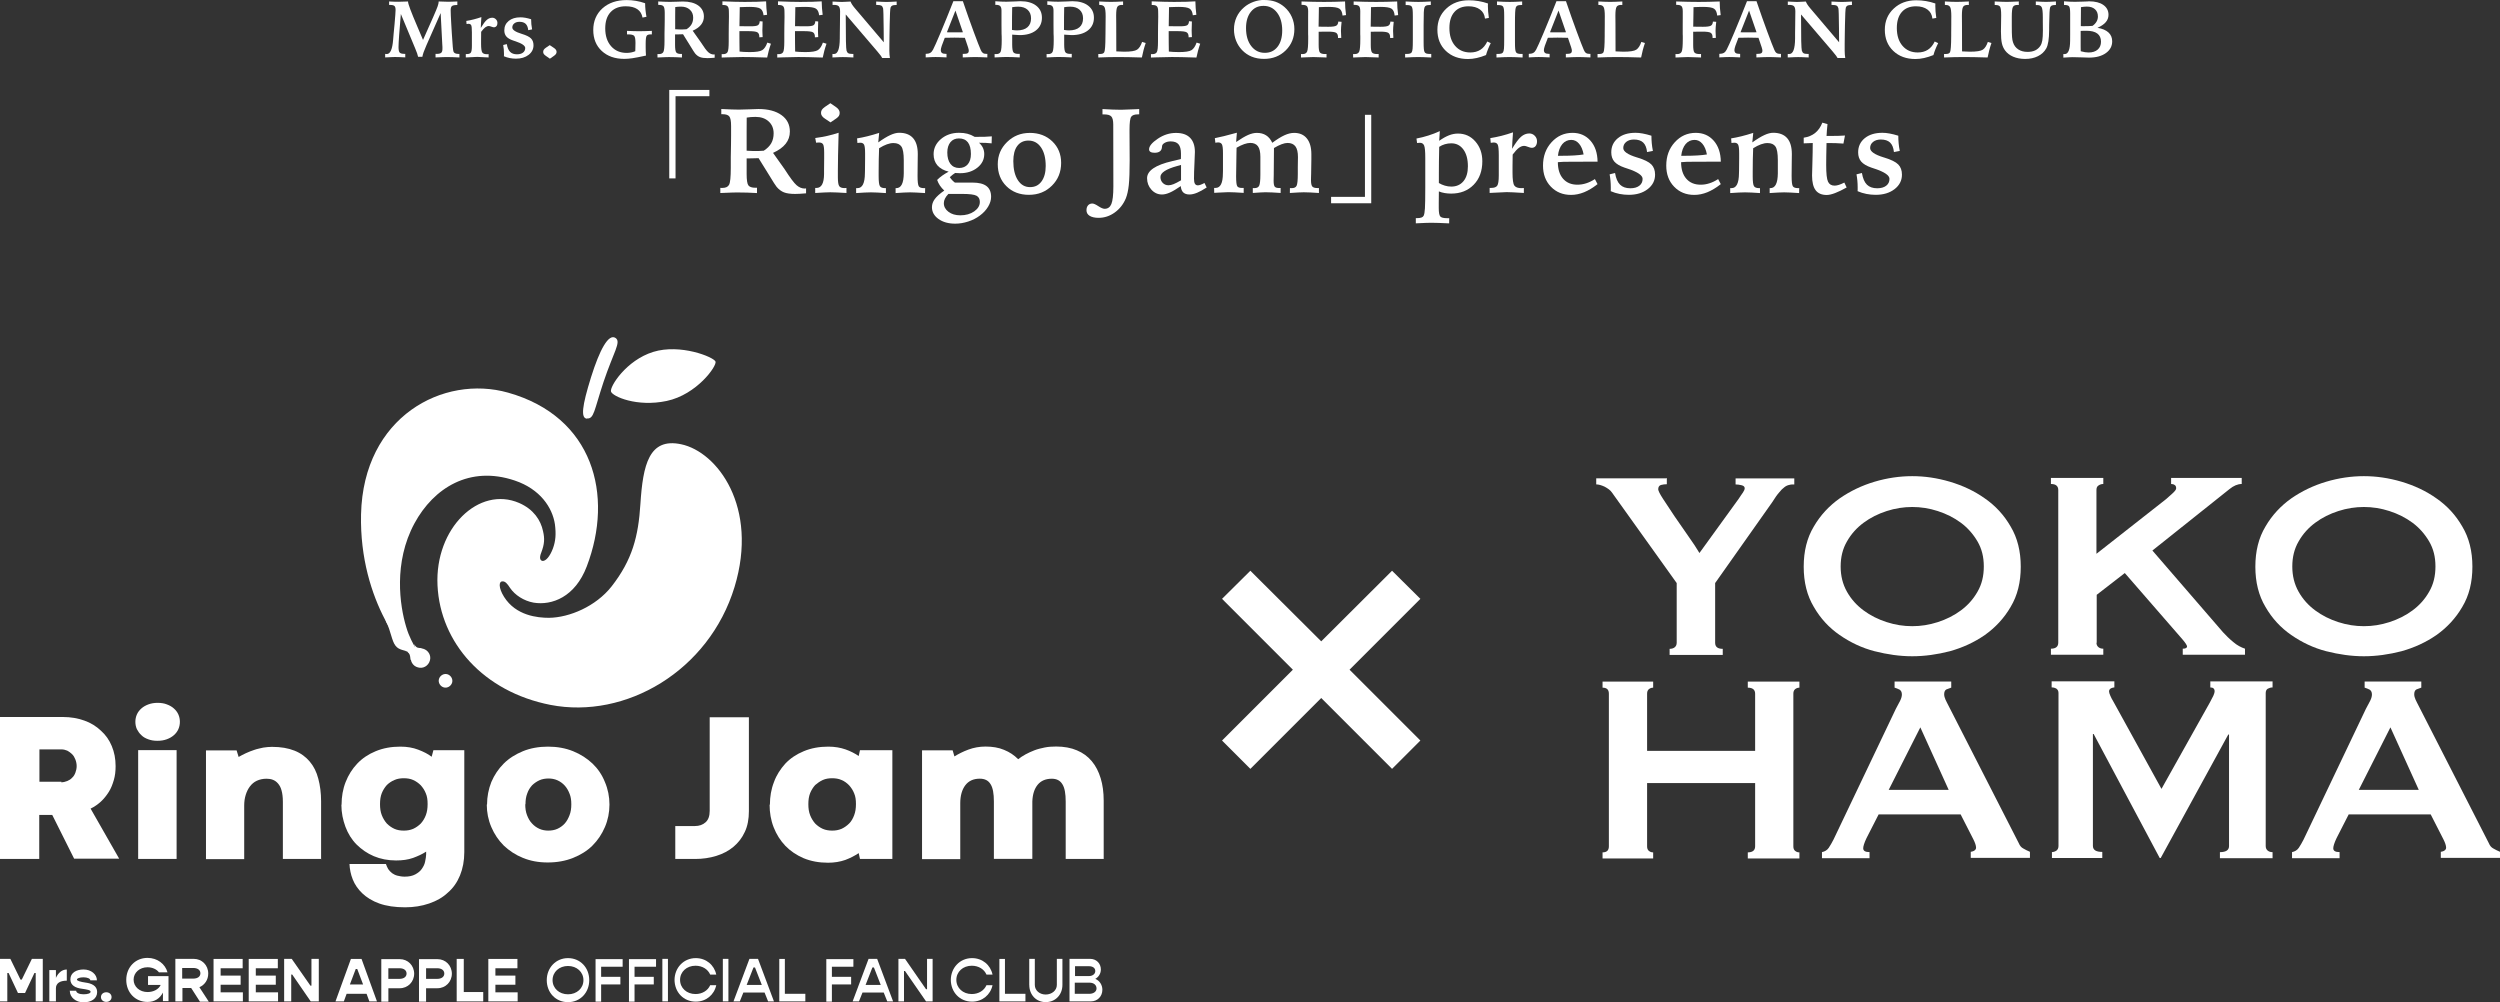 <?xml version="1.0" encoding="UTF-8"?>
<svg id="_レイヤー_2" data-name="レイヤー 2" xmlns="http://www.w3.org/2000/svg" viewBox="0 0 663.91 266.2">
  <rect x="0" y="0" width="663.91" height="266.2" fill="#333333" stroke="none"/>
  <defs>
    <style>
      .cls-1 {
        fill: #fff;
      }
    </style>
  </defs>
  <g id="_レイヤー_1-2" data-name="レイヤー 1">
    <g id="uuid-8412709d-1918-4428-8bdf-e779e2c6d381" data-name=" レイヤー 1-2">
      <g>
        <g>
          <g>
            <path class="cls-1" d="M13.91,216.41h-3.49v11.69H0v-37.69h16.73c2.08,0,3.96.34,5.64.94,1.75.6,3.23,1.55,4.43,2.69,1.28,1.14,2.22,2.49,2.89,4.1s1.01,3.36,1.01,5.31c0,1.34-.13,2.55-.47,3.7s-.74,2.22-1.34,3.16-1.28,1.81-2.08,2.55c-.81.74-1.75,1.41-2.75,1.88l7.59,13.3h-11.96l-5.85-11.69.07.07ZM16.26,207.75c.54,0,1.08-.13,1.61-.34.47-.2.94-.47,1.28-.87.4-.34.67-.81.87-1.34s.34-1.14.34-1.75-.13-1.21-.34-1.75-.47-1.01-.87-1.41-.81-.67-1.28-.94c-.47-.2-1.01-.34-1.55-.34h-5.85v8.6h5.85l-.07.13Z"/>
            <path class="cls-1" d="M35.95,191.69c0-.67.13-1.34.4-1.95s.67-1.14,1.21-1.61,1.14-.81,1.88-1.08,1.55-.4,2.42-.4,1.75.13,2.42.4c.74.27,1.34.6,1.88,1.08.54.47.94,1.01,1.21,1.61s.4,1.28.4,1.95-.13,1.34-.4,1.95-.67,1.14-1.21,1.61-1.14.81-1.88,1.08-1.55.4-2.49.4-1.68-.13-2.42-.4-1.34-.6-1.81-1.08c-.54-.47-.87-1.01-1.21-1.61-.27-.6-.4-1.28-.4-1.95ZM36.69,199.21h10.21v28.89h-10.21v-28.89Z"/>
            <path class="cls-1" d="M85.33,228.1h-10.21v-15.18c0-1.21-.13-2.22-.34-2.96-.2-.81-.54-1.41-.94-1.88-.4-.47-.87-.81-1.41-1.01-.54-.2-1.08-.27-1.68-.27-.94,0-1.81.2-2.55.54s-1.34.87-1.81,1.48c-.47.6-.87,1.41-1.14,2.28-.27.87-.4,1.81-.4,2.82v14.24h-10.15v-28.89h8.13l.54,1.75c.6-.34,1.21-.67,1.95-1.01s1.41-.6,2.22-.87c.74-.27,1.55-.4,2.35-.6.81-.13,1.61-.2,2.35-.2,2.35,0,4.3.34,5.98,1.01s3.02,1.68,4.03,2.89c1.08,1.28,1.81,2.75,2.28,4.57.47,1.75.74,3.76.74,5.98v15.45l.07-.13Z"/>
            <path class="cls-1" d="M90.71,213.66c0-2.08.34-4.1,1.08-5.98.74-1.88,1.75-3.49,3.09-4.9s2.96-2.49,4.9-3.29,4.1-1.21,6.52-1.21c1.81,0,3.36.27,4.77.81,1.41.54,2.62,1.14,3.56,1.88l.47-1.75h8.2v27.08c0,2.28-.4,4.37-1.14,6.18s-1.81,3.36-3.23,4.57c-1.34,1.28-3.02,2.22-4.97,2.89-1.95.67-4.1,1.01-6.38,1.01-2.69,0-4.97-.34-6.85-1.01-1.88-.67-3.36-1.61-4.5-2.69s-2.02-2.35-2.55-3.7c-.54-1.34-.81-2.75-.87-4.1h9.68c.13.47.4.94.6,1.34.27.4.6.74,1.01,1.08.4.27.87.54,1.41.67s1.21.27,1.95.27c1.14,0,2.08-.2,2.82-.6s1.34-.87,1.75-1.48.74-1.21.87-1.95c.13-.67.27-1.34.27-1.88v-.74c-1.01.67-2.22,1.21-3.49,1.68-1.34.47-2.82.67-4.5.67-2.15,0-4.17-.4-5.91-1.14s-3.29-1.81-4.57-3.09-2.28-2.89-2.96-4.7c-.67-1.81-1.08-3.76-1.08-5.85l.07-.07ZM100.92,213.59c0,1.08.13,2.02.47,2.89s.81,1.61,1.34,2.22c.6.6,1.28,1.08,2.02,1.41.74.34,1.61.47,2.49.47s1.68-.13,2.49-.47c.74-.34,1.41-.81,2.02-1.41.54-.6,1.01-1.34,1.34-2.22s.47-1.81.47-2.96-.13-2.02-.47-2.82c-.34-.87-.81-1.55-1.34-2.15-.6-.6-1.28-1.08-2.02-1.41-.74-.34-1.61-.47-2.49-.47s-1.75.13-2.49.47c-.81.34-1.48.81-2.02,1.34-.54.6-1.01,1.34-1.34,2.15-.34.87-.47,1.81-.47,2.89v.07Z"/>
            <path class="cls-1" d="M129.34,213.66c0-2.08.4-4.1,1.14-5.98.81-1.88,1.88-3.49,3.29-4.9s3.16-2.49,5.11-3.29,4.23-1.21,6.65-1.21,4.64.4,6.65,1.21,3.76,1.95,5.17,3.29,2.55,3.02,3.29,4.9c.81,1.88,1.21,3.9,1.21,5.98s-.4,4.1-1.21,5.98c-.81,1.88-1.88,3.49-3.29,4.9s-3.16,2.49-5.17,3.29-4.23,1.21-6.72,1.21-4.57-.4-6.58-1.21-3.7-1.95-5.11-3.29c-1.41-1.41-2.49-3.02-3.29-4.9-.81-1.88-1.21-3.9-1.21-5.98h.07ZM139.49,213.59c0,1.08.13,2.02.47,2.89.34.87.74,1.61,1.34,2.22.54.6,1.21,1.08,1.95,1.41s1.55.47,2.35.47,1.68-.13,2.42-.47,1.41-.81,1.95-1.41c.54-.6.94-1.34,1.28-2.22.34-.87.47-1.81.47-2.89s-.13-2.02-.47-2.82c-.34-.87-.74-1.55-1.28-2.15s-1.21-1.08-1.95-1.41-1.55-.47-2.35-.47-1.68.13-2.42.47-1.41.81-1.95,1.34c-.54.6-1.01,1.34-1.28,2.15-.34.87-.47,1.81-.47,2.89h-.07Z"/>
            <path class="cls-1" d="M179.26,219.37h5.24c1.21,0,2.15-.34,2.89-1.01s1.08-1.68,1.08-3.02v-24.86h10.41v24.93c0,2.08-.34,3.96-1.08,5.51-.74,1.61-1.75,2.89-3.02,3.96s-2.82,1.88-4.57,2.42-3.63.81-5.64.81h-5.24v-8.73h-.07Z"/>
            <path class="cls-1" d="M204.46,213.66c0-2.08.34-4.1,1.08-5.98.67-1.88,1.75-3.49,3.02-4.9,1.34-1.41,2.96-2.49,4.9-3.29,1.95-.81,4.1-1.21,6.52-1.21,1.68,0,3.23.27,4.57.74s2.49,1.08,3.49,1.75l.34-1.55h8.6v28.89h-8.6l-.34-1.55c-1.01.67-2.15,1.28-3.56,1.81-1.34.47-2.89.74-4.57.74-2.42,0-4.57-.4-6.52-1.21-1.88-.81-3.56-1.95-4.84-3.29-1.34-1.41-2.35-3.02-3.09-4.9-.74-1.88-1.08-3.9-1.08-5.98l.07-.07ZM214.67,213.59c0,1.08.13,2.02.47,2.89s.81,1.61,1.34,2.22c.6.6,1.28,1.08,2.02,1.41s1.61.47,2.49.47,1.68-.13,2.49-.47c.74-.34,1.41-.81,2.02-1.41.6-.6,1.01-1.34,1.34-2.22s.47-1.81.47-2.96-.13-2.02-.47-2.82c-.34-.87-.81-1.55-1.34-2.15-.6-.6-1.21-1.08-2.02-1.41-.74-.34-1.61-.47-2.49-.47s-1.75.13-2.49.47-1.41.81-2.02,1.34c-.54.6-1.01,1.34-1.34,2.15-.34.87-.47,1.81-.47,2.89v.07Z"/>
            <path class="cls-1" d="M293.22,228.1h-10.21v-15.25c0-2.08-.27-3.63-.87-4.57-.6-1.01-1.55-1.48-2.82-1.48-1.61,0-2.89.54-3.76,1.61s-1.34,2.55-1.41,4.43v15.25h-10.21v-15.25c0-2.08-.27-3.63-.87-4.57-.6-1.01-1.55-1.48-2.89-1.48-1.68,0-2.96.6-3.83,1.75s-1.34,2.75-1.34,4.77v14.85h-10.15v-28.89h8.13l.47,1.61c1.08-.67,2.28-1.28,3.7-1.81s2.96-.81,4.57-.81c1.81,0,3.49.27,4.9.87,1.48.6,2.69,1.41,3.76,2.49.6-.47,1.21-.87,1.95-1.28.74-.4,1.48-.74,2.35-1.08.87-.34,1.75-.54,2.69-.74.94-.2,2.02-.27,3.09-.27,2.08,0,3.96.34,5.51,1.01,1.61.67,2.89,1.61,3.96,2.89s1.81,2.75,2.35,4.5c.54,1.75.81,3.76.81,5.98v15.52l.13-.07Z"/>
          </g>
          <g>
            <path class="cls-1" d="M120.07,181.27c-.27.94-1.28,1.55-2.22,1.28s-1.55-1.28-1.28-2.22c.27-.94,1.28-1.55,2.22-1.28s1.55,1.28,1.28,2.22"/>
            <path class="cls-1" d="M114.16,175.43c-.4,1.41-1.81,2.22-3.16,1.81-1.41-.34-2.22-1.81-1.81-3.16.4-1.41,1.81-2.22,3.16-1.81,1.41.4,2.22,1.81,1.81,3.16"/>
            <path class="cls-1" d="M107.77,172.87c1.21.54,1.14,1.48,1.28,2.28.13.67.67-1.81.67-1.81l-1.95-.4v-.07Z"/>
            <path class="cls-1" d="M109.99,171.06c.67,1.21,1.21.94,1.88,1.08.67.13-1.61.54-1.61.54l-.27-1.61Z"/>
            <path class="cls-1" d="M108.31,173.14c-.74-.54-2.35-.4-3.29-1.68-1.01-1.28-1.28-4.1-2.42-6.18-1.14-2.15,3.63,1.08,3.63,1.08l2.02,6.79h.07Z"/>
            <path class="cls-1" d="M110.33,174.35c-1.88.54-14.98-14.31-14.45-37.76.6-26,21.9-37.16,39.04-32.32,22.64,6.38,28.15,27.21,20.9,46.16-3.09,8.13-9.27,10.41-14.11,9.61-2.62-.47-4.97-2.02-6.25-3.9-.74-1.14-1.28-1.81-2.08-1.75-.87,0-1.08,1.61.47,4.1,3.16,5.04,8.94,5.58,11.96,5.58,5.38-.07,12.43-3.02,16.6-8.33,5.51-7.05,7.12-13.3,7.66-21.9.67-10.41,2.28-17.67,10.82-15.86,9.61,2.02,20.63,16.66,14.18,37.9-6.79,22.31-28.96,35.21-48.91,31.31-17.74-3.49-29.23-16.46-29.97-31.71-.74-15.25,11.02-26.54,21.7-21.9,3.83,1.68,5.71,4.57,6.32,7.46.47,2.02.4,3.43-.47,5.71-.6,1.48-.27,2.15.4,2.22.81,0,1.88-1.14,2.69-3.29.74-2.02.87-3.83.54-6.45-.67-4.43-3.9-9.34-10.68-11.62-11.96-4.03-21.5,1.95-26.61,11.36-5.64,10.41-3.9,21.9-2.22,27.48,1.61,5.58,4.57,7.46,2.42,8"/>
            <path class="cls-1" d="M155.88,111.19c-1.68-.13-1.34-3.23,1.08-11.02,2.28-7.26,4.64-11.69,6.52-10.41,1.55,1.08-.54,3.7-3.23,11.76-2.49,7.53-2.49,9.74-4.37,9.61"/>
            <path class="cls-1" d="M162.26,104c-.4-1.28,4.03-8.33,11.22-10.55,7.19-2.22,15.99,1.34,16.53,2.55.47,1.14-4.97,8.8-12.97,10.48-7.93,1.68-14.38-1.21-14.78-2.49"/>
          </g>
        </g>
        <g id="JOIN">
          <g>
            <path class="cls-1" d="M0,254.64h2.75l2.69,5.51h.34l2.69-5.51h2.89v11.29h-1.88v-7.53h-.34l-2.49,5.31h-1.88l-2.49-5.31h-.34v7.53H0v-11.29Z"/>
            <path class="cls-1" d="M17.74,257.47v2.96c-1.88,0-2.89.74-2.89,2.02v3.49h-1.75v-8.33h1.75v2.08c.6-1.34,1.61-2.22,2.89-2.22Z"/>
            <path class="cls-1" d="M18.48,263.11h1.75c0,.54.81.94,1.95.94s1.88-.27,1.88-.67c0-.47-.94-.6-2.35-.81-1.61-.2-3.02-.87-3.02-2.49,0-1.75,1.61-2.62,3.49-2.62,2.02,0,3.56,1.28,3.56,2.89h-1.75c0-.47-.81-.81-1.81-.81s-1.75.27-1.75.6.87.6,2.35.81c1.48.2,3.02.81,3.02,2.49,0,1.81-1.61,2.75-3.63,2.75s-3.63-1.34-3.63-3.02l-.07-.07Z"/>
            <path class="cls-1" d="M26.81,264.79c0-.74.6-1.28,1.41-1.28s1.41.54,1.41,1.28-.6,1.28-1.41,1.28-1.41-.54-1.41-1.28Z"/>
            <path class="cls-1" d="M44.75,259.35v6.52h-1.48v-2.28c-.81,1.55-2.15,2.49-4.1,2.49-3.23,0-5.64-2.49-5.64-5.85s2.42-5.85,5.64-5.85c2.62,0,4.7,1.61,5.31,3.83h-2.28c-.6-.81-1.75-1.34-3.02-1.34-2.08,0-3.7,1.41-3.7,3.29s1.61,3.29,3.7,3.29c1.61,0,2.96-.74,3.49-1.88h-3.36v-2.35h5.44v.13Z"/>
            <path class="cls-1" d="M50.73,262.37h-2.28v3.56h-1.88v-11.29h4.9c2.15,0,3.83,1.68,3.83,3.9,0,1.68-.94,3.02-2.35,3.63l2.49,3.83h-2.35l-2.28-3.56-.07-.07ZM48.38,259.88h2.96c1.14,0,1.88-.54,1.88-1.41s-.74-1.41-1.88-1.41h-2.96s0,2.82,0,2.82Z"/>
            <path class="cls-1" d="M64.5,263.45v2.49h-7.79v-11.29h7.73v2.49h-5.85v1.95h5.31v2.42h-5.31v2.02h5.91v-.07Z"/>
            <path class="cls-1" d="M73.84,263.45v2.49h-7.79v-11.29h7.73v2.49h-5.85v1.95h5.31v2.42h-5.31v2.02h5.91v-.07Z"/>
            <path class="cls-1" d="M75.32,254.64h2.15l4.97,7.12h.27v-7.12h1.95v11.29h-2.15l-4.9-7.12h-.27v7.12h-1.88v-11.29h-.13Z"/>
            <path class="cls-1" d="M97.36,263.92h-5.31l-.74,2.02h-2.22l4.1-11.29h2.82l4.1,11.29h-2.02l-.74-2.02ZM96.42,261.43l-1.55-4.1h-.4l-1.55,4.1h3.49Z"/>
            <path class="cls-1" d="M109.99,258.54c0,2.22-1.68,3.9-3.83,3.9h-3.02v3.56h-1.88v-11.29h4.9c2.15,0,3.83,1.68,3.83,3.9v-.07ZM107.97,258.54c0-.87-.74-1.41-1.88-1.41h-2.96v2.82h2.96c1.14,0,1.88-.54,1.88-1.41Z"/>
            <path class="cls-1" d="M120,258.54c0,2.22-1.68,3.9-3.83,3.9h-3.02v3.56h-1.88v-11.29h4.9c2.15,0,3.83,1.68,3.83,3.9v-.07ZM117.99,258.54c0-.87-.74-1.41-1.88-1.41h-2.96v2.82h2.96c1.14,0,1.88-.54,1.88-1.41Z"/>
            <path class="cls-1" d="M128.33,263.45v2.49h-7.05v-11.29h1.88v8.8h5.17Z"/>
            <path class="cls-1" d="M137.47,263.45v2.49h-7.79v-11.29h7.73v2.49h-5.85v1.95h5.31v2.42h-5.31v2.02h5.91v-.07Z"/>
            <path class="cls-1" d="M145.2,260.29c0-3.29,2.42-5.85,5.64-5.85s5.64,2.49,5.64,5.85-2.42,5.85-5.64,5.85-5.64-2.49-5.64-5.85ZM154.94,260.29c0-2.15-1.75-3.76-4.1-3.76s-4.1,1.61-4.1,3.76,1.75,3.76,4.1,3.76,4.1-1.61,4.1-3.76Z"/>
            <path class="cls-1" d="M159.64,256.66v2.75h5.11v2.02h-5.11v4.57h-1.48v-11.29h7.19v2.02h-5.71v-.07Z"/>
            <path class="cls-1" d="M168.51,256.66v2.75h5.11v2.02h-5.11v4.57h-1.48v-11.29h7.19v2.02h-5.71v-.07Z"/>
            <path class="cls-1" d="M175.9,254.64h1.48v11.29h-1.48v-11.29Z"/>
            <path class="cls-1" d="M179.13,260.29c0-3.29,2.42-5.85,5.64-5.85,2.75,0,4.9,1.81,5.44,4.37h-1.61c-.6-1.41-2.08-2.35-3.9-2.35-2.35,0-4.1,1.61-4.1,3.76s1.75,3.76,4.1,3.76c1.81,0,3.29-.94,3.9-2.35h1.61c-.54,2.55-2.69,4.37-5.44,4.37-3.23,0-5.64-2.49-5.64-5.85v.13Z"/>
            <path class="cls-1" d="M191.96,254.64h1.48v11.29h-1.48v-11.29Z"/>
            <path class="cls-1" d="M203.05,263.58h-5.64l-.94,2.35h-1.68l4.23-11.29h2.28l4.23,11.29h-1.55l-.94-2.35ZM202.31,261.56l-1.81-4.64h-.4l-1.81,4.64h4.1-.07Z"/>
            <path class="cls-1" d="M213.87,263.92v2.02h-6.92v-11.29h1.48v9.27s5.44,0,5.44,0Z"/>
            <path class="cls-1" d="M220.92,256.66v2.75h5.11v2.02h-5.11v4.57h-1.48v-11.29h7.19v2.02h-5.71v-.07Z"/>
            <path class="cls-1" d="M234.69,263.58h-5.64l-.94,2.35h-1.68l4.23-11.29h2.28l4.23,11.29h-1.55s-.94-2.35-.94-2.35ZM233.89,261.56l-1.81-4.64h-.4l-1.81,4.64h4.1-.07Z"/>
            <path class="cls-1" d="M238.59,254.64h1.75l5.58,8.06h.27v-8.06h1.48v11.29h-1.75l-5.58-8.06h-.27v8.06h-1.48v-11.29Z"/>
            <path class="cls-1" d="M252.5,260.29c0-3.29,2.42-5.85,5.64-5.85,2.75,0,4.9,1.81,5.44,4.37h-1.61c-.6-1.41-2.08-2.35-3.9-2.35-2.35,0-4.1,1.61-4.1,3.76s1.75,3.76,4.1,3.76c1.81,0,3.29-.94,3.9-2.35h1.61c-.54,2.55-2.69,4.37-5.44,4.37-3.23,0-5.64-2.49-5.64-5.85v.13Z"/>
            <path class="cls-1" d="M272.32,263.92v2.02h-6.92v-11.29h1.48v9.27s5.44,0,5.44,0Z"/>
            <path class="cls-1" d="M273.33,261.56v-6.92h1.48v6.92c0,1.48,1.28,2.55,2.89,2.55s2.96-1.08,2.96-2.55v-6.92h1.48v6.92c0,2.62-1.88,4.57-4.43,4.57s-4.37-1.95-4.37-4.57Z"/>
            <path class="cls-1" d="M292.75,262.84c0,1.81-1.34,3.09-3.02,3.09h-5.71v-11.29h5.51c1.61,0,2.82,1.21,2.82,2.82,0,1.08-.6,2.02-1.48,2.49,1.14.47,1.88,1.61,1.88,2.89ZM285.49,256.66v2.55h3.7c.94,0,1.68-.54,1.68-1.34s-.67-1.28-1.68-1.28h-3.7v.07ZM291.2,262.51c0-.94-.74-1.55-1.88-1.55h-3.9v2.96h3.9c1.08,0,1.88-.6,1.88-1.41Z"/>
          </g>
        </g>
      </g>
      <polygon class="cls-1" points="377.2 159.03 369.68 151.57 350.87 170.32 332.05 151.57 324.53 159.03 343.34 177.85 324.53 196.66 332.05 204.18 350.87 185.37 369.68 204.18 377.2 196.66 358.39 177.85 377.2 159.03"/>
      <g>
        <g>
          <path class="cls-1" d="M442.65,126.98v1.61c-.54,0-1.01.07-1.55.2-.47.13-.74.54-.74,1.14,0,.34.4,1.21,1.28,2.55.87,1.34,1.88,2.82,3.02,4.57,1.14,1.68,2.35,3.43,3.63,5.24s2.28,3.29,3.02,4.57l10.41-14.38c.47-.74.87-1.28,1.14-1.68s.47-.81.47-1.14c0-.4-.27-.67-.87-.81-.54-.13-1.08-.2-1.55-.2v-1.61h15.59v1.61c-.47,0-.94,0-1.34.13-.4.07-.87.27-1.28.6-.47.34-.94.81-1.41,1.41-.54.6-1.14,1.48-1.81,2.55l-15.18,21.5v15.86c0,1.08.67,1.61,2.02,1.61v1.61h-14.11v-1.61c.54,0,1.01-.13,1.34-.4.34-.27.54-.67.54-1.21v-15.86l-17.2-24.05c-.4-.6-1.08-1.08-1.95-1.55-.87-.4-1.61-.6-2.22-.6v-1.61h18.54l.2-.07Z"/>
          <path class="cls-1" d="M507.82,126.45c3.29,0,6.58.47,10.01,1.48,3.36,1.01,6.45,2.42,9.27,4.43,2.82,1.95,5.11,4.43,6.85,7.46,1.81,3.02,2.69,6.58,2.69,10.68s-.87,7.66-2.69,10.68c-1.75,3.02-4.1,5.51-6.85,7.46-2.82,1.95-5.91,3.36-9.27,4.3-3.36.87-6.72,1.34-10.01,1.34s-6.58-.47-10.01-1.34c-3.36-.87-6.45-2.35-9.27-4.3s-5.11-4.43-6.85-7.46c-1.81-3.02-2.69-6.58-2.69-10.68s.87-7.66,2.69-10.68c1.75-3.02,4.1-5.51,6.85-7.46,2.82-1.95,5.91-3.43,9.27-4.43s6.72-1.48,10.01-1.48ZM507.82,134.64c-2.28,0-4.5.34-6.79,1.08-2.28.74-4.3,1.75-6.11,3.09-1.81,1.34-3.29,2.96-4.43,4.97-1.14,1.95-1.68,4.17-1.68,6.65s.54,4.7,1.68,6.72,2.62,3.63,4.43,4.97,3.83,2.35,6.11,3.09c2.28.74,4.5,1.08,6.79,1.08s4.5-.34,6.79-1.08c2.28-.74,4.3-1.75,6.11-3.09,1.81-1.34,3.29-2.96,4.43-4.97,1.14-1.95,1.68-4.17,1.68-6.72s-.54-4.7-1.68-6.65-2.62-3.63-4.43-4.97c-1.81-1.34-3.83-2.35-6.11-3.09-2.28-.74-4.5-1.08-6.79-1.08Z"/>
          <path class="cls-1" d="M556.74,170.66c0,.54.2.94.54,1.21s.74.4,1.28.4v1.61h-13.91v-1.61c1.28,0,1.95-.54,1.95-1.61v-40.52c0-1.08-.67-1.61-1.95-1.61v-1.61h13.91v1.61c-.47,0-.87.13-1.28.4s-.54.67-.54,1.21v16.93l18.48-14.51c.81-.74,1.48-1.28,1.95-1.75s.74-.81.74-1.14c0-.4-.13-.74-.4-.87-.27-.2-.6-.27-.94-.27v-1.61h18.75v1.61c-1.08,0-2.15.47-3.23,1.34l-20.49,16.33,18.75,21.7c.81.87,1.68,1.75,2.75,2.62,1.01.87,2.08,1.41,3.09,1.75v1.61h-16.53v-1.61c.74,0,1.14-.2,1.14-.6,0-.27-.4-.94-1.28-1.95l-15.25-17.54-7.46,5.78v12.77l-.07-.07Z"/>
          <path class="cls-1" d="M627.76,126.45c3.29,0,6.58.47,10.01,1.48,3.36,1.01,6.45,2.42,9.27,4.43,2.82,1.95,5.11,4.43,6.85,7.46,1.81,3.02,2.69,6.58,2.69,10.68s-.87,7.66-2.69,10.68c-1.75,3.02-4.1,5.51-6.85,7.46-2.82,1.95-5.91,3.36-9.27,4.3-3.36.87-6.72,1.34-10.01,1.34s-6.58-.47-10.01-1.34c-3.36-.87-6.45-2.35-9.27-4.3s-5.11-4.43-6.85-7.46c-1.81-3.02-2.69-6.58-2.69-10.68s.87-7.66,2.69-10.68c1.75-3.02,4.1-5.51,6.85-7.46,2.82-1.95,5.91-3.43,9.27-4.43s6.72-1.48,10.01-1.48ZM627.76,134.64c-2.28,0-4.5.34-6.79,1.08-2.28.74-4.3,1.75-6.11,3.09-1.81,1.34-3.29,2.96-4.43,4.97-1.14,1.95-1.68,4.17-1.68,6.65s.54,4.7,1.68,6.72,2.62,3.63,4.43,4.97,3.83,2.35,6.11,3.09c2.28.74,4.5,1.08,6.79,1.08s4.5-.34,6.79-1.08c2.28-.74,4.3-1.75,6.11-3.09,1.81-1.34,3.29-2.96,4.43-4.97,1.14-1.95,1.68-4.17,1.68-6.72s-.54-4.7-1.68-6.65-2.62-3.63-4.43-4.97c-1.81-1.34-3.83-2.35-6.11-3.09-2.28-.74-4.5-1.08-6.79-1.08Z"/>
        </g>
        <g>
          <path class="cls-1" d="M466.1,184.23c0-1.08-.67-1.61-1.95-1.61v-1.61h13.71v1.61c-.4,0-.81.13-1.14.4s-.47.67-.47,1.21v40.52c0,.54.13.94.47,1.21s.67.4,1.14.4v1.61h-13.71v-1.61c1.28,0,1.95-.54,1.95-1.61v-16.8h-28.69v16.8c0,.54.13.94.47,1.21s.67.4,1.14.4v1.61h-13.44v-1.61c1.14,0,1.68-.54,1.68-1.61v-40.52c0-1.08-.54-1.61-1.68-1.61v-1.61h13.44v1.61c-.4,0-.81.13-1.14.4s-.47.67-.47,1.21v15.18h28.69v-15.18Z"/>
          <path class="cls-1" d="M483.84,226.29c.74-.13,1.41-.54,1.81-1.14s.87-1.41,1.28-2.22l16.53-34.67c.4-.81.81-1.48,1.14-2.15s.47-1.21.47-1.68c0-.6-.2-1.01-.6-1.28-.4-.2-.87-.4-1.34-.54v-1.61h15.05v1.61c-.4.13-.81.27-1.28.47-.4.2-.6.67-.6,1.28,0,.47.13.94.34,1.41.2.47.54,1.08.94,1.88l18.54,36.28c.27.67.67,1.14,1.21,1.41.47.27,1.08.6,1.75.87v1.61h-15.72v-1.61s.54-.07.87-.27c.34-.2.54-.47.54-.81,0-.6-.27-1.34-.74-2.28l-3.36-6.58h-21.77l-3.23,6.32c-.6,1.28-.87,2.15-.87,2.69,0,.67.54,1.01,1.68,1.01v1.61h-12.63v-1.61h0ZM517.5,209.76l-7.53-16.6-8.4,16.6h15.92Z"/>
          <path class="cls-1" d="M544.84,226.29c.47,0,.87-.13,1.28-.4.34-.27.54-.67.54-1.21v-40.65c0-.54-.2-.87-.54-1.14-.34-.2-.74-.34-1.28-.34v-1.61h16.66v1.61s-.6.07-.94.27-.47.47-.47.81c0,.27.13.67.34,1.14.2.47.47,1.01.81,1.55l12.77,23.18,12.83-22.91c.4-.81.74-1.41.94-1.81.2-.47.34-.87.34-1.21,0-.67-.4-1.01-1.14-1.01v-1.61h16.53v1.61c-.47,0-.87.13-1.28.34-.34.2-.54.6-.54,1.14v40.65c0,.54.2.94.54,1.21s.74.4,1.28.4v1.61h-13.98v-1.61c1.61,0,2.42-.54,2.42-1.61v-29.63h-.2l-17.94,32.79h-.27l-17.54-32.92h-.2v29.7c0,1.08.81,1.61,2.49,1.61v1.61h-13.37v-1.61l-.07.07Z"/>
          <path class="cls-1" d="M608.67,226.29c.74-.13,1.41-.54,1.81-1.14s.87-1.41,1.28-2.22l16.53-34.67c.4-.81.81-1.48,1.14-2.15s.47-1.21.47-1.68c0-.6-.2-1.01-.6-1.28-.4-.2-.87-.4-1.34-.54v-1.61h15.05v1.61c-.4.13-.81.27-1.28.47-.4.2-.6.67-.6,1.28,0,.47.13.94.34,1.41.2.47.54,1.08.94,1.88l18.54,36.28c.27.67.67,1.14,1.21,1.41.47.27,1.08.6,1.75.87v1.61h-15.72v-1.61s.54-.07.87-.27c.34-.2.54-.47.54-.81,0-.6-.27-1.34-.74-2.28l-3.36-6.58h-21.77l-3.23,6.32c-.6,1.28-.87,2.15-.87,2.69,0,.67.54,1.01,1.68,1.01v1.61h-12.63v-1.61h0ZM642.34,209.76l-7.53-16.6-8.4,16.6h15.92Z"/>
        </g>
      </g>
    </g>
    <g>
      <path class="cls-1" d="M112.33,10.63l2.73-6.15c.58-1.31.96-2.23,1.15-2.77.19-.54.28-.95.28-1.22v-.1c.07,0,.17,0,.31.01,1.06.05,1.83.07,2.29.07.26,0,.79-.02,1.59-.05.33-.01.59-.02.77-.03v.94c-.72,0-1.19.09-1.42.27s-.35.56-.35,1.14c0,.28.01.74.04,1.39.03.65.07,1.36.11,2.13l.15,2.53c.12,1.85.2,3.07.26,3.67.06.6.11,1,.17,1.19.06.22.2.38.43.5.23.11.53.17.9.17h.26v.94c-.6-.03-1.17-.06-1.73-.08-.56-.02-1.07-.03-1.54-.03-.27,0-.63,0-1.07.02-.44.01-1.11.04-2,.08v-.94h.32c.57,0,.96-.1,1.18-.29s.33-.54.33-1.03c0-.17,0-.34,0-.52,0-.18-.02-.4-.04-.68l-.43-8.32-3.77,8.53c-.36.82-.61,1.44-.76,1.87-.15.43-.26.84-.33,1.22h-1.13c-.06-.28-.15-.59-.26-.92-.11-.33-.28-.76-.51-1.3l-3.81-9.16c-.2,2.25-.36,4.14-.46,5.67-.11,1.53-.16,2.56-.16,3.11,0,.74.1,1.23.3,1.46.2.23.6.35,1.2.35h.29v.94c-.68-.04-1.23-.07-1.66-.08-.43-.01-.8-.02-1.11-.02-.17,0-.4,0-.71.02-.31.01-.93.04-1.86.09v-.94s.03,0,.06.01c.18.02.31.03.38.03.92,0,1.48-1.28,1.68-3.83.06-.69.1-1.24.14-1.65l.24-2.5c.08-.99.15-1.81.2-2.47.05-.66.07-1.08.07-1.26,0-.51-.1-.86-.3-1.05-.2-.18-.58-.28-1.15-.28h-.27V.39c.44.03.87.05,1.29.06.41.01.79.02,1.14.02.28,0,.86-.02,1.75-.05.36-.01.65-.02.85-.03v.08c0,.54.81,2.71,2.44,6.51.65,1.53,1.17,2.74,1.55,3.65Z"/>
      <path class="cls-1" d="M127.84,4.52c-.05.65-.09,1.21-.11,1.68s-.04.87-.05,1.22c.62-1.04,1.15-1.75,1.59-2.13.44-.39.93-.58,1.46-.58.37,0,.69.14.96.41s.41.6.41.98c0,.35-.08.64-.26.84s-.4.31-.68.31c-.16,0-.38-.06-.67-.17-.29-.11-.51-.17-.68-.17-.31,0-.62.12-.94.35-.31.24-.68.63-1.09,1.19,0,.22,0,.56-.01,1.02,0,.46-.01.81-.01,1.04v1.16c0,1.2.11,1.96.32,2.27.22.31.64.46,1.26.46.04,0,.11,0,.2-.01s.17-.01.22-.01v.88h-.03c-1.55-.1-2.56-.15-3.02-.15-.37,0-1.3.05-2.8.14h-.21s0-.89,0-.89h.28c.52,0,.88-.13,1.06-.39.19-.26.28-.87.28-1.83v-3.52c0-1.04-.06-1.69-.19-1.93s-.37-.37-.72-.37c-.04,0-.12,0-.23.03-.11.02-.2.03-.27.04l-.08-.83c.66-.1,1.32-.24,1.98-.41.66-.17,1.34-.37,2.03-.61Z"/>
      <path class="cls-1" d="M141.05,5.12c0,.44.02.88.06,1.33.04.45.11.9.2,1.36l-1.03.2c-.08-.77-.31-1.33-.69-1.69-.38-.35-.92-.53-1.64-.53-.56,0-1.02.14-1.37.42-.35.28-.53.64-.53,1.09,0,.62.81,1.17,2.43,1.67.03,0,.05.01.07.02,1.21.37,2.03.77,2.47,1.22.44.44.66,1.05.66,1.81,0,1.03-.43,1.88-1.3,2.55-.87.67-1.99,1.01-3.36,1.01-.56,0-1.1-.05-1.64-.16-.54-.11-1.06-.27-1.56-.48,0-.08.01-.16.02-.26s0-.24,0-.44c0-.39-.02-.77-.05-1.16-.03-.38-.09-.76-.16-1.13l.96-.24c.16.95.45,1.64.89,2.07.43.43,1.04.64,1.82.64.67,0,1.2-.15,1.59-.45.39-.3.59-.71.59-1.22,0-.61-.86-1.21-2.57-1.78-.28-.1-.5-.17-.66-.22-.83-.28-1.42-.64-1.78-1.06-.36-.42-.54-.96-.54-1.63,0-1.04.39-1.87,1.17-2.51.78-.64,1.82-.95,3.13-.95.39,0,.81.04,1.28.12.46.08.97.21,1.54.39Z"/>
      <path class="cls-1" d="M146,11.99l1.02.68c.27.17.47.35.6.53.13.18.19.38.19.58s-.06.4-.18.57c-.12.17-.32.36-.61.55l-.98.69-1.02-.71c-.3-.2-.5-.38-.61-.55-.11-.16-.16-.35-.16-.56s.06-.41.18-.59c.12-.18.32-.36.59-.54l.98-.66Z"/>
      <path class="cls-1" d="M171.32.85c0,.61.04,1.22.1,1.82s.15,1.2.26,1.79l-1.05.21c-.18-.99-.64-1.73-1.39-2.24-.75-.5-1.76-.76-3.05-.76-1.73,0-3.07.51-4.03,1.54-.96,1.03-1.43,2.47-1.43,4.33,0,1.98.52,3.56,1.56,4.74,1.04,1.18,2.42,1.77,4.14,1.77.39,0,.77-.04,1.15-.11.38-.07.76-.19,1.13-.34,0-.31.02-.72.03-1.23.01-.51.02-.83.02-.96,0-1.01-.12-1.65-.36-1.9-.24-.25-.77-.38-1.59-.38h-.3v-.93c.72.04,1.33.06,1.83.07.5.01.96.02,1.37.02.44,0,.93,0,1.46-.02.53-.01,1.17-.04,1.94-.07v.93h-.3c-.55,0-.91.12-1.08.38-.17.25-.26.94-.26,2.08v1.02c0,.38,0,.75.02,1.1.01.35.03.71.06,1.05-1.64.36-2.85.6-3.63.71s-1.48.17-2.12.17c-2.49,0-4.48-.7-5.99-2.1s-2.26-3.26-2.26-5.58.82-4.28,2.45-5.75c1.64-1.46,3.78-2.19,6.42-2.19.82,0,1.64.07,2.46.21.82.14,1.64.35,2.44.63Z"/>
      <path class="cls-1" d="M174.62,14.34c.06,0,.11.01.16.02.05,0,.13,0,.24,0,.57,0,.95-.19,1.15-.56.2-.38.3-1.37.3-2.98v-1.88l.04-2.33c0-.49.01-.98.02-1.47s0-1.07,0-1.75c0-.88-.11-1.44-.32-1.7-.21-.26-.61-.39-1.19-.39h-.22V.39c.74.04,1.36.06,1.84.08.49.02.91.03,1.27.03.51,0,1.15-.02,1.92-.05.76-.03,1.28-.05,1.54-.05,1.72,0,3.08.36,4.07,1.07.99.72,1.49,1.69,1.49,2.92,0,.82-.25,1.54-.75,2.17s-1.24,1.16-2.23,1.6l2.04,2.88c.97,1.51,1.68,2.47,2.13,2.85.45.39.93.58,1.43.58.03,0,.07,0,.12-.01.05,0,.09-.01.12-.01v.88c-.42.03-.79.06-1.1.08-.31.02-.59.03-.82.03-.85,0-1.51-.09-1.99-.28-.48-.19-.91-.51-1.29-.97-.18-.22-.62-.91-1.33-2.08-.71-1.17-1.33-2.17-1.87-3.01-.43.01-.81.02-1.15.03-.33,0-.66.01-.97.01v2.77c0,1.06.1,1.73.31,2.01.21.27.62.41,1.23.41h.29v.94c-.57-.03-1.14-.06-1.71-.08-.57-.02-1.15-.03-1.75-.03-.19,0-.48,0-.86.02-.38.01-1.11.04-2.18.09v-.92ZM179.29,7.76c.37.02.68.04.94.05s.47.02.65.02c.22,0,.44,0,.69-.02s.5-.03.76-.05c.6-.39,1.05-.83,1.33-1.33s.42-1.08.42-1.75c0-.87-.29-1.57-.88-2.11-.59-.54-1.37-.81-2.34-.81-.3,0-.57.01-.82.03s-.49.05-.72.09c0,.76-.01,1.55-.02,2.38s0,1.99,0,3.49Z"/>
      <path class="cls-1" d="M191.86.36c1.18.05,2.27.08,3.27.11,1,.02,1.88.04,2.64.04,1.27,0,2.35-.01,3.23-.04.88-.02,1.7-.06,2.45-.11.01.6.04,1.2.08,1.79.04.59.1,1.18.18,1.78l-.94.12c-.1-.87-.38-1.46-.86-1.76-.48-.31-1.43-.46-2.86-.46-.26,0-.6,0-1.03.02-.43.01-.95.03-1.57.05-.01.92-.03,1.8-.04,2.64-.01.84-.02,1.65-.04,2.42h.3c.4,0,.9,0,1.51.01.6,0,1,.01,1.2.01.96,0,1.59-.09,1.89-.28.3-.19.46-.55.48-1.07l.77.07c0,.35-.01.78-.03,1.31-.02.52-.03.88-.03,1.07s0,.43.02.72c.01.29.03.64.05,1.05l-.88.06v-.12c0-.6-.17-1-.52-1.21-.34-.21-1.15-.31-2.43-.31h-2.34v1.2c0,.62,0,1.25.01,1.9s.02,1.42.03,2.32c.31.04.7.07,1.17.1.47.02.98.04,1.54.04,1.66,0,2.77-.17,3.32-.52.55-.35,1-1.01,1.34-2l.96.3c-.23.67-.43,1.3-.59,1.91-.16.6-.3,1.19-.41,1.76-1.64-.06-2.95-.09-3.92-.11-.97-.02-1.84-.03-2.59-.03-.85,0-2.22.03-4.1.09-.65.02-1.14.04-1.47.05v-.92s.09.01.14.02c.05,0,.13,0,.23,0,.58,0,.98-.18,1.19-.54.21-.36.31-1.3.31-2.82v-2l.02-2.32c0-.1,0-.26.01-.47.02-.85.03-1.44.03-1.75s0-.64-.01-.98c0-.34-.01-.53-.01-.56,0-.6-.11-1.02-.33-1.26-.22-.24-.6-.35-1.14-.35h-.24V.36Z"/>
      <path class="cls-1" d="M206.62.36c1.18.05,2.27.08,3.27.11,1,.02,1.88.04,2.64.04,1.27,0,2.35-.01,3.23-.04.88-.02,1.7-.06,2.45-.11.01.6.04,1.2.08,1.79.04.59.1,1.18.18,1.78l-.94.12c-.1-.87-.38-1.46-.86-1.76-.48-.31-1.43-.46-2.86-.46-.26,0-.6,0-1.03.02-.43.01-.95.03-1.57.05-.01.92-.03,1.8-.04,2.64-.01.84-.02,1.65-.04,2.42h.3c.4,0,.9,0,1.51.01.6,0,1,.01,1.2.01.96,0,1.59-.09,1.89-.28.3-.19.46-.55.48-1.07l.77.07c0,.35-.01.78-.03,1.31-.02.52-.03.88-.03,1.07s0,.43.02.72c.01.29.03.64.05,1.05l-.88.06v-.12c0-.6-.17-1-.52-1.21-.34-.21-1.15-.31-2.43-.31h-2.34v1.2c0,.62,0,1.25.01,1.9s.02,1.42.03,2.32c.31.04.7.07,1.17.1.47.02.98.04,1.54.04,1.66,0,2.77-.17,3.32-.52.55-.35,1-1.01,1.34-2l.96.3c-.23.67-.43,1.3-.59,1.91-.16.6-.3,1.19-.41,1.76-1.64-.06-2.95-.09-3.92-.11-.97-.02-1.84-.03-2.59-.03-.85,0-2.22.03-4.1.09-.65.02-1.14.04-1.47.05v-.92s.09.01.14.02c.05,0,.13,0,.23,0,.58,0,.98-.18,1.19-.54.21-.36.31-1.3.31-2.82v-2l.02-2.32c0-.1,0-.26.01-.47.02-.85.03-1.44.03-1.75s0-.64-.01-.98c0-.34-.01-.53-.01-.56,0-.6-.11-1.02-.33-1.26-.22-.24-.6-.35-1.14-.35h-.24V.36Z"/>
      <path class="cls-1" d="M221.09.41c.26,0,.68.03,1.25.06.57.03.97.05,1.21.05.22,0,.59-.02,1.13-.05.54-.03.94-.05,1.19-.06.1.26.24.53.43.82.19.29.43.61.74.97l7.66,9.03c0-.9-.02-2.11-.03-3.62-.03-3.31-.08-5.12-.16-5.43-.1-.33-.25-.56-.46-.68s-.55-.18-1.03-.18h-.34V.41c.76.04,1.33.06,1.73.08.4.02.72.03.98.03.31,0,.67,0,1.1-.03.43-.02.97-.04,1.63-.08v.92h-.19c-.44,0-.77.05-.98.15s-.36.28-.45.53c-.11.33-.19,1.9-.24,4.7v.17l-.04,2.26c-.01.87-.02,1.68-.03,2.44s-.01,1.4-.01,1.91c0,.34.01.67.04.99.02.32.06.63.11.93h-2.04c-.08-.17-.21-.37-.36-.59-.16-.22-.47-.6-.92-1.14l-8.41-9.84c0,3.29.02,5.64.05,7.07s.09,2.27.16,2.53c.1.33.25.56.46.69.21.13.56.19,1.04.19h.32v.94c-.79-.04-1.39-.07-1.8-.08-.41-.01-.74-.02-1.01-.02-.22,0-.53,0-.91.02-.39.01-1,.04-1.84.08v-.94c.06,0,.11.01.17.02.06,0,.14,0,.26,0,.99,0,1.5-1.37,1.52-4.1,0-.6.01-1.07.01-1.41l.03-2.22c0-.45,0-1.1.02-1.94.01-.84.02-1.38.02-1.62,0-.67-.12-1.13-.35-1.38s-.66-.37-1.27-.37c-.04,0-.11,0-.19.01s-.15.01-.19.01V.41Z"/>
      <path class="cls-1" d="M253.16.31h2.54c1,2.93,1.95,5.63,2.86,8.08.91,2.46,1.54,4.09,1.9,4.9.15.37.35.63.58.79.23.16.54.23.93.23h.23v.94c-.88-.04-1.56-.07-2.03-.08-.47-.01-.87-.02-1.19-.02s-.7,0-1.19.02c-.49.01-1.19.04-2.12.08v-.94h.19c.55,0,.92-.06,1.12-.19.19-.12.29-.35.29-.67,0-.1-.01-.21-.04-.34-.02-.13-.08-.32-.15-.55l-.85-2.52c-.4,0-.92-.02-1.56-.03-.65-.01-1.05-.02-1.21-.02-.3,0-.9.01-1.8.03-.33,0-.58.01-.76.01l-.04.1c-.68,1.66-1.02,2.71-1.02,3.15,0,.36.1.62.31.78.21.16.54.24,1.02.24h.19v.94c-.79-.04-1.41-.07-1.84-.08-.44-.01-.8-.02-1.08-.02-.24,0-.55,0-.93.02-.39.01-.95.04-1.68.08v-.94c.5,0,.9-.09,1.2-.26s.55-.47.76-.88c.3-.54.97-2.06,2.02-4.54,1.05-2.49,2.17-5.26,3.38-8.33ZM253.73,2.81l-2.27,5.76c.26,0,.54.01.84.02.29,0,.69,0,1.18,0,.57,0,1.01,0,1.33,0,.32,0,.62,0,.9-.02l-1.98-5.76Z"/>
      <path class="cls-1" d="M264.12,14.34c.06,0,.12.01.19.02s.16,0,.28,0c.58,0,.97-.21,1.15-.64.18-.42.28-1.46.28-3.12,0-.42,0-.74-.01-.97,0-.23-.02-.45-.03-.66l-.02-2.52v-3.67c0-.53-.11-.92-.33-1.15-.22-.23-.59-.34-1.1-.34h-.21V.33c.57.05,1.1.08,1.58.1.48.02.93.03,1.35.03.65,0,1.38-.02,2.21-.07.83-.04,1.33-.07,1.5-.07,1.79,0,3.19.39,4.21,1.18,1.02.79,1.53,1.85,1.53,3.2,0,1.42-.53,2.54-1.58,3.37-1.06.83-2.5,1.25-4.35,1.25-.31,0-.85-.03-1.64-.1-.15-.01-.26-.02-.33-.03v2.58c0,1.13.11,1.84.33,2.12s.66.42,1.32.42h.36v.94c-.69-.04-1.33-.07-1.93-.09-.6-.02-1.15-.03-1.66-.03-.22,0-.59.01-1.1.03s-1.18.05-1.99.09v-.92ZM268.76,7.95c.26.04.5.07.71.09.22.02.42.03.61.03,1.21,0,2.13-.28,2.77-.83s.96-1.34.96-2.37c0-.96-.3-1.71-.91-2.27-.6-.55-1.43-.83-2.48-.83-.24,0-.49.01-.75.03-.25.02-.54.06-.87.11-.02.87-.03,1.75-.04,2.64,0,.89-.01,2.02-.01,3.4Z"/>
      <path class="cls-1" d="M277.93,14.34c.06,0,.12.01.19.02s.16,0,.28,0c.58,0,.97-.21,1.15-.64.18-.42.28-1.46.28-3.12,0-.42,0-.74-.01-.97,0-.23-.02-.45-.03-.66l-.02-2.52v-3.67c0-.53-.11-.92-.33-1.15-.22-.23-.59-.34-1.1-.34h-.21V.33c.57.05,1.1.08,1.58.1.48.02.93.03,1.35.03.65,0,1.38-.02,2.21-.07.83-.04,1.33-.07,1.5-.07,1.79,0,3.19.39,4.21,1.18,1.02.79,1.53,1.85,1.53,3.2,0,1.42-.53,2.54-1.58,3.37-1.06.83-2.5,1.25-4.35,1.25-.31,0-.85-.03-1.64-.1-.15-.01-.26-.02-.33-.03v2.58c0,1.13.11,1.84.33,2.12s.66.42,1.32.42h.36v.94c-.69-.04-1.33-.07-1.93-.09-.6-.02-1.15-.03-1.66-.03-.22,0-.59.01-1.1.03s-1.18.05-1.99.09v-.92ZM282.57,7.95c.26.04.5.07.71.09.22.02.42.03.61.03,1.21,0,2.13-.28,2.77-.83s.96-1.34.96-2.37c0-.96-.3-1.71-.91-2.27-.6-.55-1.43-.83-2.48-.83-.24,0-.49.01-.75.03-.25.02-.54.06-.87.11-.02.87-.03,1.75-.04,2.64,0,.89-.01,2.02-.01,3.4Z"/>
      <path class="cls-1" d="M291.94.39c.59.04,1.15.06,1.67.08.52.02.99.03,1.4.03s.9,0,1.42-.03c.52-.02,1.13-.04,1.82-.08v.94s-.1,0-.18-.01c-.08,0-.13-.01-.16-.01-.58,0-.98.17-1.19.52-.21.35-.31,1.13-.31,2.35,0,.18,0,.51.01.98,0,.47.01.86.01,1.16l.02,7.32s.03,0,.06.01c.9.06,1.57.08,2.03.08,1.74,0,2.89-.18,3.43-.54.54-.36.99-1.05,1.33-2.06l.96.29c-.22.63-.41,1.27-.58,1.91-.17.64-.32,1.29-.44,1.94-1.23-.04-2.37-.07-3.43-.09-1.06-.02-2.02-.03-2.9-.03s-1.74.01-2.62.03c-.88.02-1.75.05-2.62.09v-.92h.29c.38,0,.66-.04.86-.11.2-.08.35-.2.44-.38.19-.38.3-1.81.31-4.28,0-.32.01-.56.01-.73l.02-2.27c0-.31,0-.71.01-1.2s.01-.84.01-1.04c0-1.25-.1-2.07-.31-2.45-.21-.38-.59-.57-1.16-.57h-.24V.39Z"/>
      <path class="cls-1" d="M305.86.36c1.18.05,2.27.08,3.27.11,1,.02,1.88.04,2.64.04,1.27,0,2.35-.01,3.23-.04.88-.02,1.7-.06,2.45-.11.01.6.04,1.2.08,1.79.04.59.1,1.18.18,1.78l-.94.12c-.1-.87-.38-1.46-.86-1.76-.48-.31-1.43-.46-2.86-.46-.26,0-.6,0-1.03.02-.43.01-.95.03-1.57.05-.01.92-.03,1.8-.04,2.64-.01.84-.02,1.65-.04,2.42h.3c.4,0,.9,0,1.51.01.6,0,1,.01,1.2.01.96,0,1.59-.09,1.89-.28.3-.19.46-.55.48-1.07l.77.07c0,.35-.01.78-.03,1.31-.02.52-.03.88-.03,1.07s0,.43.02.72c.01.29.03.64.05,1.05l-.88.06v-.12c0-.6-.17-1-.52-1.21-.34-.21-1.15-.31-2.43-.31h-2.34v1.2c0,.62,0,1.25.01,1.9s.02,1.42.03,2.32c.31.04.7.07,1.17.1.47.02.98.04,1.54.04,1.66,0,2.77-.17,3.32-.52.55-.35,1-1.01,1.34-2l.96.3c-.23.67-.43,1.3-.59,1.91-.16.6-.3,1.19-.41,1.76-1.64-.06-2.95-.09-3.92-.11-.97-.02-1.84-.03-2.59-.03-.85,0-2.22.03-4.1.09-.65.02-1.14.04-1.47.05v-.92s.09.01.14.02c.05,0,.13,0,.23,0,.58,0,.98-.18,1.19-.54.21-.36.31-1.3.31-2.82v-2l.02-2.32c0-.1,0-.26.01-.47.02-.85.03-1.44.03-1.75s0-.64-.01-.98c0-.34-.01-.53-.01-.56,0-.6-.11-1.02-.33-1.26-.22-.24-.6-.35-1.14-.35h-.24V.36Z"/>
      <path class="cls-1" d="M335.73,0c1.1,0,2.09.15,2.96.45.87.3,1.67.77,2.4,1.4.85.74,1.5,1.61,1.96,2.63.46,1.02.69,2.1.69,3.24,0,2.26-.77,4.15-2.3,5.66s-3.46,2.26-5.76,2.26c-1.2,0-2.29-.2-3.26-.59-.97-.39-1.83-.98-2.58-1.76-.69-.73-1.22-1.56-1.59-2.5-.36-.93-.55-1.93-.55-2.98,0-1.16.23-2.24.68-3.24.45-1,1.12-1.87,1.98-2.61.72-.63,1.56-1.11,2.5-1.46.95-.35,1.9-.52,2.88-.52ZM340.51,8.09c0-1.97-.46-3.55-1.37-4.74-.91-1.19-2.1-1.79-3.58-1.79s-2.55.53-3.39,1.59c-.84,1.06-1.27,2.5-1.27,4.31,0,1.98.46,3.57,1.38,4.77.92,1.2,2.12,1.8,3.59,1.8s2.55-.53,3.39-1.59c.83-1.06,1.25-2.51,1.25-4.36Z"/>
      <path class="cls-1" d="M345.51,14.34s.1.01.16.02c.06,0,.15,0,.27,0,.6,0,1-.23,1.19-.68s.28-1.57.28-3.36c0-.33,0-.57,0-.75,0-.17,0-.33-.02-.48v-2.68c0-.4,0-.97,0-1.72,0-.75.01-1.31.01-1.68,0-.68-.11-1.14-.33-1.37-.22-.23-.63-.35-1.24-.35h-.19V.39c1.15.04,2.22.07,3.21.09.99.02,1.92.03,2.78.03s1.77-.01,2.69-.03c.93-.02,1.89-.05,2.88-.09,0,.54.02,1.11.06,1.7.04.59.11,1.23.2,1.92l-.93.12c-.08-.9-.36-1.51-.84-1.83-.48-.32-1.45-.47-2.93-.47-.3,0-.66,0-1.08.02s-.9.03-1.43.05c-.01,1.06-.03,2.03-.04,2.89s-.02,1.63-.04,2.29c.38,0,.85.01,1.43.02.58,0,.97.01,1.18.01,1.06,0,1.75-.1,2.08-.29.33-.19.51-.56.54-1.09l.88.06c-.06.55-.11,1.01-.13,1.4-.03.38-.04.72-.04,1.01,0,.17.02.56.05,1.15.01.3.02.54.03.71l-.86.04v-.19c0-.59-.17-.99-.5-1.2-.33-.21-1.06-.31-2.19-.31-.17,0-.49,0-.95.01s-.84.01-1.14.01h-.36v3.54c0,1.06.11,1.73.34,1.99.23.26.68.4,1.35.4.04,0,.11,0,.19-.01.09,0,.16-.01.21-.01v.94c-.15,0-.35-.02-.62-.03-1.36-.06-2.32-.09-2.88-.09-.26,0-.85.02-1.77.06-.63.03-1.14.05-1.51.06v-.92Z"/>
      <path class="cls-1" d="M359.35,14.34s.1.01.16.02c.06,0,.15,0,.27,0,.6,0,1-.23,1.19-.68s.28-1.57.28-3.36c0-.33,0-.57,0-.75,0-.17,0-.33-.02-.48v-2.68c0-.4,0-.97,0-1.72,0-.75.01-1.31.01-1.68,0-.68-.11-1.14-.33-1.37-.22-.23-.63-.35-1.24-.35h-.19V.39c1.15.04,2.22.07,3.21.09.99.02,1.92.03,2.78.03s1.77-.01,2.69-.03c.93-.02,1.89-.05,2.88-.09,0,.54.02,1.11.06,1.7.04.59.11,1.23.2,1.92l-.93.12c-.08-.9-.36-1.51-.84-1.83-.48-.32-1.45-.47-2.93-.47-.3,0-.66,0-1.08.02s-.9.03-1.43.05c-.01,1.06-.03,2.03-.04,2.89s-.02,1.63-.04,2.29c.38,0,.85.01,1.43.02.58,0,.97.01,1.18.01,1.06,0,1.75-.1,2.08-.29.33-.19.51-.56.54-1.09l.88.06c-.06.55-.11,1.01-.13,1.4-.03.38-.04.72-.04,1.01,0,.17.02.56.05,1.15.01.3.02.54.03.71l-.86.04v-.19c0-.59-.17-.99-.5-1.2-.33-.21-1.06-.31-2.19-.31-.17,0-.49,0-.95.01s-.84.01-1.14.01h-.36v3.54c0,1.06.11,1.73.34,1.99.23.26.68.4,1.35.4.04,0,.11,0,.19-.01.09,0,.16-.01.21-.01v.94c-.15,0-.35-.02-.62-.03-1.36-.06-2.32-.09-2.88-.09-.26,0-.85.02-1.77.06-.63.03-1.14.05-1.51.06v-.92Z"/>
      <path class="cls-1" d="M373.29.39c.68.04,1.3.07,1.87.09.57.02,1.07.03,1.52.03s.93-.01,1.47-.03c.54-.02,1.15-.05,1.82-.09v.94h-.22c-.48,0-.82.05-1.03.15-.21.1-.35.27-.44.53-.08.22-.13.64-.17,1.27-.03.63-.05,1.77-.05,3.41v4.28c0,.98.02,1.66.06,2.04.04.38.11.65.2.83.1.17.26.3.49.38.23.08.57.11,1.02.11h.26v.94c-.76-.04-1.43-.07-2.01-.09-.58-.02-1.07-.03-1.47-.03-.37,0-.84.01-1.43.03-.58.02-1.26.05-2.03.09v-.94h.26c.47,0,.81-.04,1.04-.11.23-.08.39-.2.47-.38.1-.19.18-.51.22-.95.04-.44.06-1.24.06-2.4v-6.1c0-.86-.02-1.46-.06-1.81-.04-.34-.11-.6-.2-.77-.09-.17-.25-.29-.47-.36-.23-.08-.55-.11-.97-.11h-.21V.39Z"/>
      <path class="cls-1" d="M395.15.9c0,.07,0,.18-.01.33,0,.15-.01.26-.01.33,0,.47.02.96.06,1.48.04.52.11,1.09.2,1.72l-1.03.18c-.11-1.04-.55-1.84-1.32-2.41-.77-.57-1.79-.86-3.05-.86-1.61,0-2.86.5-3.75,1.51s-1.33,2.42-1.33,4.26c0,1.98.5,3.56,1.51,4.73,1,1.17,2.35,1.76,4.03,1.76,1.06,0,1.96-.24,2.7-.72.75-.48,1.35-1.21,1.82-2.19l.92.43c-.28.55-.52,1.09-.73,1.61-.21.52-.39,1.04-.53,1.56-.84.34-1.66.6-2.46.78-.8.18-1.58.27-2.32.27-2.42,0-4.38-.72-5.88-2.15-1.5-1.43-2.25-3.3-2.25-5.61s.79-4.16,2.36-5.63c1.57-1.48,3.57-2.21,5.99-2.21.87,0,1.72.07,2.56.21.84.14,1.68.35,2.54.65Z"/>
      <path class="cls-1" d="M397.55.39c.68.04,1.3.07,1.87.09.57.02,1.07.03,1.52.03s.93-.01,1.47-.03c.55-.02,1.15-.05,1.82-.09v.94h-.22c-.48,0-.82.05-1.03.15s-.35.27-.44.53c-.08.22-.13.64-.17,1.27-.04.63-.05,1.77-.05,3.41v4.28c0,.98.02,1.66.06,2.04.04.38.11.65.2.83.1.17.26.3.49.38.23.08.57.11,1.02.11h.26v.94c-.76-.04-1.43-.07-2.01-.09-.58-.02-1.07-.03-1.47-.03-.37,0-.84.01-1.43.03-.58.02-1.26.05-2.03.09v-.94h.26c.46,0,.81-.04,1.04-.11.23-.08.38-.2.47-.38.1-.19.18-.51.22-.95.04-.44.06-1.24.06-2.4v-6.1c0-.86-.02-1.46-.06-1.81-.04-.34-.11-.6-.2-.77-.09-.17-.25-.29-.47-.36-.23-.08-.55-.11-.97-.11h-.21V.39Z"/>
      <path class="cls-1" d="M413.32.31h2.54c1,2.93,1.95,5.63,2.86,8.08s1.54,4.09,1.9,4.9c.15.37.34.63.58.79.23.16.54.23.93.23h.23v.94c-.88-.04-1.56-.07-2.03-.08-.47-.01-.87-.02-1.19-.02s-.7,0-1.19.02c-.49.01-1.19.04-2.12.08v-.94h.19c.55,0,.92-.06,1.12-.19.19-.12.29-.35.29-.67,0-.1-.01-.21-.04-.34-.02-.13-.08-.32-.15-.55l-.85-2.52c-.4,0-.92-.02-1.56-.03-.65-.01-1.05-.02-1.21-.02-.3,0-.9.01-1.8.03-.33,0-.58.01-.76.01l-.04.1c-.68,1.66-1.02,2.71-1.02,3.15,0,.36.1.62.31.78.21.16.54.24,1.02.24h.19v.94c-.79-.04-1.41-.07-1.84-.08-.44-.01-.8-.02-1.08-.02-.24,0-.55,0-.93.02-.38.01-.95.04-1.68.08v-.94c.5,0,.9-.09,1.2-.26s.55-.47.76-.88c.3-.54.97-2.06,2.02-4.54,1.05-2.49,2.17-5.26,3.38-8.33ZM413.89,2.81l-2.27,5.76c.26,0,.54.01.84.02.29,0,.69,0,1.18,0,.57,0,1.01,0,1.33,0,.32,0,.62,0,.9-.02l-1.98-5.76Z"/>
      <path class="cls-1" d="M424.52.39c.59.04,1.15.06,1.67.08.52.02.99.03,1.4.03s.9,0,1.42-.03c.52-.02,1.13-.04,1.82-.08v.94s-.1,0-.18-.01-.13-.01-.16-.01c-.58,0-.98.17-1.19.52-.21.35-.31,1.13-.31,2.35,0,.18,0,.51.01.98,0,.47.01.86.01,1.16l.02,7.32s.04,0,.06.01c.9.06,1.57.08,2.03.08,1.74,0,2.89-.18,3.43-.54.54-.36.99-1.05,1.33-2.06l.96.29c-.22.63-.41,1.27-.58,1.91-.17.64-.32,1.29-.44,1.94-1.23-.04-2.37-.07-3.43-.09-1.06-.02-2.02-.03-2.9-.03s-1.74.01-2.62.03c-.88.02-1.75.05-2.62.09v-.92h.29c.38,0,.66-.04.86-.11.2-.08.35-.2.44-.38.19-.38.3-1.81.31-4.28,0-.32,0-.56,0-.73l.02-2.27c0-.31,0-.71,0-1.2s.01-.84.01-1.04c0-1.25-.1-2.07-.31-2.45-.21-.38-.59-.57-1.16-.57h-.24V.39Z"/>
      <path class="cls-1" d="M444.99,14.34s.1.01.16.02c.06,0,.15,0,.27,0,.6,0,1-.23,1.19-.68s.28-1.57.28-3.36c0-.33,0-.57,0-.75s0-.33-.02-.48v-2.68c0-.4,0-.97.01-1.72,0-.75,0-1.31,0-1.68,0-.68-.11-1.14-.33-1.37-.22-.23-.63-.35-1.23-.35h-.19V.39c1.15.04,2.22.07,3.21.09.99.02,1.92.03,2.78.03s1.77-.01,2.69-.03c.93-.02,1.89-.05,2.88-.09,0,.54.02,1.11.06,1.7.04.59.11,1.23.2,1.92l-.93.12c-.08-.9-.36-1.51-.84-1.83s-1.45-.47-2.93-.47c-.3,0-.66,0-1.08.02-.42.01-.9.03-1.43.05-.01,1.06-.03,2.03-.04,2.89,0,.86-.02,1.63-.04,2.29.38,0,.85.01,1.43.02.58,0,.97.01,1.18.01,1.06,0,1.75-.1,2.08-.29.33-.19.51-.56.54-1.09l.88.06c-.06.55-.11,1.01-.14,1.4-.03.38-.04.72-.04,1.01,0,.17.02.56.05,1.15.01.3.02.54.03.71l-.87.04v-.19c0-.59-.17-.99-.5-1.2-.33-.21-1.06-.31-2.19-.31-.17,0-.49,0-.95.01s-.84.01-1.14.01h-.37v3.54c0,1.06.11,1.73.34,1.99.23.26.68.4,1.35.4.04,0,.11,0,.19-.01s.16-.01.21-.01v.94c-.15,0-.35-.02-.62-.03-1.36-.06-2.32-.09-2.88-.09-.26,0-.85.02-1.77.06-.63.03-1.14.05-1.51.06v-.92Z"/>
      <path class="cls-1" d="M463.92.31h2.54c1,2.93,1.95,5.63,2.86,8.08s1.54,4.09,1.9,4.9c.15.37.34.63.58.79.23.16.54.23.93.23h.23v.94c-.88-.04-1.56-.07-2.03-.08-.47-.01-.87-.02-1.19-.02s-.7,0-1.19.02c-.49.01-1.19.04-2.12.08v-.94h.19c.55,0,.92-.06,1.12-.19.19-.12.29-.35.29-.67,0-.1-.01-.21-.04-.34-.02-.13-.08-.32-.15-.55l-.85-2.52c-.4,0-.92-.02-1.56-.03-.65-.01-1.05-.02-1.21-.02-.3,0-.9.01-1.8.03-.33,0-.58.01-.76.01l-.04.1c-.68,1.66-1.02,2.71-1.02,3.15,0,.36.1.62.31.78.21.16.54.24,1.02.24h.19v.94c-.79-.04-1.41-.07-1.84-.08-.44-.01-.8-.02-1.08-.02-.24,0-.55,0-.93.02-.38.01-.95.04-1.68.08v-.94c.5,0,.9-.09,1.2-.26s.55-.47.76-.88c.3-.54.97-2.06,2.02-4.54,1.05-2.49,2.17-5.26,3.38-8.33ZM464.49,2.81l-2.27,5.76c.26,0,.54.01.84.02.29,0,.69,0,1.18,0,.57,0,1.01,0,1.33,0,.32,0,.62,0,.9-.02l-1.98-5.76Z"/>
      <path class="cls-1" d="M474.79.41c.26,0,.68.03,1.25.06s.97.05,1.21.05c.21,0,.59-.02,1.13-.05.54-.03.94-.05,1.19-.06.1.26.24.53.43.82.19.29.43.61.74.97l7.66,9.03c0-.9-.02-2.11-.03-3.62-.03-3.31-.08-5.12-.16-5.43-.1-.33-.25-.56-.46-.68-.21-.12-.55-.18-1.03-.18h-.34V.41c.76.04,1.33.06,1.73.08.4.02.72.03.98.03.31,0,.67,0,1.1-.03.43-.02.97-.04,1.62-.08v.92h-.19c-.44,0-.77.05-.98.15-.21.1-.36.28-.45.53-.11.33-.19,1.9-.24,4.7v.17l-.04,2.26c-.01.87-.02,1.68-.03,2.44s0,1.4,0,1.91c0,.34.01.67.04.99.02.32.06.63.11.93h-2.04c-.08-.17-.21-.37-.37-.59-.16-.22-.47-.6-.92-1.14l-8.41-9.84c0,3.29.02,5.64.05,7.07.04,1.43.09,2.27.16,2.53.1.33.25.56.46.69.21.13.56.19,1.04.19h.32v.94c-.79-.04-1.39-.07-1.8-.08-.41-.01-.74-.02-1.01-.02-.22,0-.53,0-.91.02-.39.01-1,.04-1.84.08v-.94c.06,0,.11.01.17.02.06,0,.14,0,.26,0,.99,0,1.5-1.37,1.52-4.1,0-.6,0-1.07,0-1.41l.03-2.22c0-.45,0-1.1.02-1.94.01-.84.02-1.38.02-1.62,0-.67-.12-1.13-.35-1.38s-.66-.37-1.27-.37c-.04,0-.11,0-.19.01s-.15.01-.19.01V.41Z"/>
      <path class="cls-1" d="M513.96.9c0,.07,0,.18,0,.33,0,.15-.01.26-.01.33,0,.47.02.96.06,1.48s.11,1.09.2,1.72l-1.03.18c-.11-1.04-.55-1.84-1.32-2.41-.77-.57-1.79-.86-3.05-.86-1.61,0-2.86.5-3.75,1.51s-1.33,2.42-1.33,4.26c0,1.98.5,3.56,1.51,4.73,1,1.17,2.35,1.76,4.03,1.76,1.06,0,1.96-.24,2.7-.72.75-.48,1.35-1.21,1.82-2.19l.92.43c-.28.55-.52,1.09-.73,1.61-.21.52-.39,1.04-.53,1.56-.84.34-1.66.6-2.46.78-.8.18-1.58.27-2.32.27-2.42,0-4.38-.72-5.88-2.15-1.5-1.43-2.25-3.3-2.25-5.61s.79-4.16,2.36-5.63c1.57-1.48,3.57-2.21,5.99-2.21.87,0,1.72.07,2.56.21.84.14,1.68.35,2.54.65Z"/>
      <path class="cls-1" d="M516.54.39c.59.04,1.15.06,1.67.08.52.02.99.03,1.4.03s.9,0,1.42-.03c.52-.02,1.13-.04,1.82-.08v.94s-.1,0-.18-.01-.13-.01-.16-.01c-.58,0-.98.17-1.19.52-.21.35-.31,1.13-.31,2.35,0,.18,0,.51.01.98,0,.47.01.86.01,1.16l.02,7.32s.04,0,.06.01c.9.06,1.57.08,2.03.08,1.74,0,2.89-.18,3.43-.54.54-.36.99-1.05,1.33-2.06l.96.29c-.22.63-.41,1.27-.58,1.91-.17.64-.32,1.29-.44,1.94-1.23-.04-2.37-.07-3.43-.09-1.06-.02-2.02-.03-2.9-.03s-1.74.01-2.62.03c-.88.02-1.75.05-2.62.09v-.92h.29c.38,0,.66-.04.86-.11.2-.08.35-.2.44-.38.19-.38.3-1.81.31-4.28,0-.32,0-.56,0-.73l.02-2.27c0-.31,0-.71,0-1.2s.01-.84.01-1.04c0-1.25-.1-2.07-.31-2.45-.21-.38-.59-.57-1.16-.57h-.24V.39Z"/>
      <path class="cls-1" d="M536.12.39v.94s-.1,0-.18-.01c-.08,0-.13-.01-.17-.01-.59,0-.99.17-1.2.52-.21.34-.31,1.22-.31,2.62v2.39c0,1.4.02,2.4.07,2.99.05.59.13,1.05.25,1.39.26.83.73,1.46,1.4,1.9.67.44,1.49.66,2.46.66.8,0,1.48-.13,2.04-.4.56-.27,1.02-.68,1.38-1.22.24-.37.41-.85.51-1.44.1-.59.15-1.48.15-2.65,0-.22,0-.59-.01-1.11,0-.52-.01-.92-.01-1.21v-1.09c0-1.47-.1-2.39-.31-2.76-.21-.38-.61-.56-1.2-.56-.09,0-.16,0-.21,0-.05,0-.09,0-.14,0V.39c.65.04,1.18.06,1.61.08.43.02.79.03,1.1.03.29,0,.63,0,1.04-.03.41-.02.94-.04,1.59-.08v.94h-.17c-.42,0-.73.05-.93.14-.2.09-.35.26-.44.5-.13.35-.22,1.86-.25,4.53,0,.38,0,.68-.01.89v.57c-.01,2.38-.27,4.01-.77,4.9-.5.89-1.24,1.58-2.21,2.06-.97.49-2.1.73-3.4.73-1.19,0-2.24-.2-3.16-.59-.92-.39-1.64-.95-2.17-1.67-.4-.54-.68-1.17-.84-1.88s-.25-1.76-.25-3.17c0-.38.01-1.04.03-2,.02-.96.03-1.73.03-2.3,0-1.22-.1-1.97-.3-2.27-.2-.29-.59-.44-1.17-.44h-.25V.39c.79.04,1.42.06,1.91.08.49.02.91.03,1.27.03.33,0,.74,0,1.23-.03.49-.02,1.16-.04,1.99-.08Z"/>
      <path class="cls-1" d="M547.95,14.34s.09.01.14.02c.05,0,.12,0,.21,0,.96,0,1.44-1.19,1.45-3.57,0-.69,0-1.23.01-1.64V3.54c0-1.02-.1-1.65-.31-1.88-.21-.23-.6-.34-1.17-.34h-.15V.35c.55.05,1.06.08,1.54.1.48.02.93.03,1.37.03.63,0,1.33-.02,2.08-.05.75-.03,1.19-.05,1.31-.05,0,0,.02,0,.04-.01.1,0,.19-.01.28-.02,1.63,0,2.9.32,3.81.96.92.64,1.38,1.52,1.38,2.63,0,.73-.24,1.38-.72,1.94-.48.57-1.22,1.07-2.21,1.51,1.27.2,2.24.61,2.91,1.22.67.61,1,1.4,1,2.37,0,1.28-.56,2.32-1.68,3.12-1.12.8-2.61,1.2-4.47,1.2-.28,0-.91-.02-1.87-.06-.96-.04-1.78-.06-2.46-.06-.19,0-.49.01-.91.03-.42.02-.94.05-1.58.09v-.96ZM552.58,13.61c.42.11.79.19,1.12.25.33.05.65.08.95.08,1.03,0,1.84-.26,2.42-.77.59-.51.88-1.22.88-2.1,0-.96-.33-1.68-.98-2.17-.65-.49-1.62-.73-2.91-.73-.33,0-.6,0-.83.01s-.46.02-.68.03v1.83c0,1.1,0,1.89,0,2.36,0,.47,0,.88.02,1.22ZM552.58,6.93c.12,0,.26.01.41.02s.36,0,.66,0c.4,0,.76,0,1.1-.02.34-.01.66-.03.95-.06.47-.33.83-.71,1.07-1.13s.36-.87.36-1.36c0-.82-.26-1.46-.78-1.93-.52-.47-1.24-.7-2.16-.7-.24,0-.5.01-.76.04s-.53.06-.8.11c0,.61-.01,1.49-.02,2.64s-.01,1.95-.02,2.39Z"/>
      <path class="cls-1" d="M177.73,47.38v-23.49h10.66v1.66h-8.99v21.82h-1.66Z"/>
      <path class="cls-1" d="M191.28,49.88c.08.01.16.02.24.02.08,0,.2,0,.37,0,.85,0,1.43-.28,1.73-.84s.45-2.05.45-4.47v-2.81l.06-3.5c.01-.74.02-1.47.02-2.2,0-.73,0-1.6,0-2.62,0-1.31-.16-2.16-.48-2.55-.32-.39-.91-.58-1.79-.58h-.33v-1.38c1.11.05,2.04.09,2.77.12.73.03,1.36.04,1.91.04.77,0,1.73-.03,2.88-.08,1.15-.05,1.92-.08,2.31-.08,2.58,0,4.62.54,6.11,1.61,1.49,1.07,2.23,2.53,2.23,4.38,0,1.23-.37,2.31-1.12,3.25-.75.94-1.86,1.74-3.35,2.41l3.06,4.31c1.46,2.27,2.52,3.7,3.2,4.28.67.58,1.39.88,2.15.88.04,0,.1,0,.18-.02.08-.01.14-.02.18-.02v1.31c-.64.05-1.19.09-1.66.12-.47.03-.88.04-1.23.04-1.27,0-2.27-.14-2.98-.42s-1.36-.77-1.94-1.45c-.27-.32-.94-1.36-2-3.12-1.06-1.75-2-3.26-2.8-4.51-.65.02-1.22.04-1.72.05-.5.01-.98.02-1.45.02v4.16c0,1.59.16,2.6.47,3.01.31.41.93.62,1.84.62h.44v1.41c-.85-.05-1.71-.09-2.56-.12-.85-.03-1.73-.04-2.62-.04-.29,0-.72,0-1.29.02-.57.02-1.66.06-3.27.13v-1.38ZM198.28,40.02c.55.03,1.02.05,1.41.07.39.02.71.02.97.02.32,0,.67,0,1.03-.02.36-.02.74-.04,1.14-.07.91-.58,1.57-1.25,1.99-1.99.42-.74.63-1.62.63-2.62,0-1.3-.44-2.36-1.32-3.16-.88-.81-2.05-1.21-3.51-1.21-.45,0-.86.02-1.23.05-.37.03-.73.08-1.09.14-.01,1.14-.02,2.32-.02,3.56,0,1.24,0,2.98,0,5.23Z"/>
      <path class="cls-1" d="M222.71,35.26c-.06,2.25-.11,4.21-.15,5.89-.04,1.68-.05,3.05-.05,4.12v1.83c0,1.22.12,2,.37,2.34.24.34.71.51,1.4.51.05,0,.13,0,.24-.02.11-.01.2-.02.27-.02v1.34c-.96-.06-1.8-.11-2.52-.14s-1.31-.05-1.78-.05c-.4,0-.93.02-1.6.05s-1.47.08-2.4.14v-1.34h.33c1.33,0,2-1.23,2.02-3.69v-.92l.03-3.33v-1.38c0-1.17-.09-1.92-.28-2.25-.19-.33-.55-.5-1.09-.5-.07,0-.24.01-.5.03-.11.01-.2.02-.27.03l-.23-1.25c1.1-.15,2.17-.33,3.19-.56,1.02-.23,2.03-.51,3.03-.84ZM220.52,27.41l1.42.97c.35.24.62.49.79.75.17.26.26.54.26.84s-.07.58-.2.8c-.14.22-.38.46-.72.7l-1.52,1.03-1.41-.94c-.38-.24-.65-.49-.84-.75-.18-.26-.27-.53-.27-.81,0-.31.07-.59.22-.83.15-.24.41-.49.8-.77l1.47-1Z"/>
      <path class="cls-1" d="M233.48,35.26l-.25,2.56c1.25-.9,2.32-1.55,3.2-1.95.89-.41,1.67-.61,2.36-.61,1.64,0,2.87.48,3.7,1.43s1.24,2.36,1.24,4.23c0,.35-.01,1.17-.03,2.46-.02,1.29-.03,2.4-.03,3.34,0,1.53.11,2.45.34,2.77.22.31.67.47,1.35.47h.33l-.03,1.31c-.93-.06-1.72-.11-2.38-.14s-1.19-.05-1.59-.05c-.44,0-.98.02-1.62.05s-1.38.08-2.23.14v-1.31h.19c1.29,0,1.95-1.3,1.98-3.91v-3.48c0-1.8-.21-3.02-.62-3.64-.42-.62-1.12-.94-2.12-.94-.54,0-1.12.11-1.75.34-.62.22-1.31.57-2.06,1.04-.04.94-.07,1.91-.09,2.92-.02,1.01-.03,2.09-.03,3.25v1.28c0,1.41.11,2.28.34,2.62.22.34.67.52,1.34.52h.25v1.31c-.88-.06-1.64-.11-2.3-.14s-1.21-.05-1.67-.05-1,.02-1.66.05-1.42.08-2.28.14v-1.31h.36c1.29,0,1.95-1.31,1.97-3.92,0-.31,0-.55.02-.72l.03-3.23v-1.38c0-1.18-.09-1.94-.27-2.29-.18-.35-.52-.52-1.01-.52-.09,0-.3.02-.62.05-.06.01-.11.02-.14.02l-.09-1.22c.86-.14,1.78-.32,2.73-.56.96-.24,2.02-.54,3.17-.91Z"/>
      <path class="cls-1" d="M258.81,36.35c1.2,0,2.12-.01,2.76-.03.64-.02,1.25-.06,1.82-.11l-.05,1.86c-.46-.05-.96-.09-1.49-.12-.54-.03-1.15-.04-1.85-.04.47.43.81.89,1.04,1.38.22.5.34,1.03.34,1.62,0,1.45-.61,2.66-1.84,3.63-1.22.97-2.76,1.46-4.6,1.46-.19,0-.54-.02-1.05-.05-.1-.01-.18-.02-.23-.02-.22.14-.44.29-.66.46-.22.17-.48.39-.77.66.22.32.44.6.66.83.22.23.45.43.69.61h4.67c1.68,0,2.92.31,3.73.93.81.62,1.22,1.57,1.22,2.85,0,.85-.26,1.72-.79,2.61-.53.89-1.26,1.68-2.21,2.38-.89.67-1.91,1.19-3.08,1.57-1.17.38-2.32.57-3.45.57-1.81,0-3.29-.42-4.45-1.25-1.15-.83-1.73-1.88-1.73-3.12,0-.76.25-1.48.75-2.16.5-.68,1.34-1.44,2.52-2.26-.47-.44-.85-.88-1.16-1.34-.3-.45-.55-.95-.73-1.48.39-.4.83-.78,1.34-1.14.51-.36,1.08-.72,1.72-1.06-1.3-.32-2.29-.88-2.98-1.66-.68-.79-1.02-1.78-1.02-2.98,0-1.57.65-2.91,1.95-4.02,1.3-1.1,2.9-1.66,4.78-1.66.84,0,1.59.08,2.24.25.65.17,1.29.44,1.91.81ZM251.85,51.51c-.42.44-.72.85-.91,1.25-.19.4-.29.79-.29,1.19,0,.92.41,1.68,1.23,2.3.82.62,1.87.93,3.14.93,1.47,0,2.7-.35,3.7-1.05.99-.7,1.49-1.53,1.49-2.5,0-.79-.3-1.34-.9-1.66-.6-.31-1.83-.47-3.68-.47h-3.78ZM254.65,36.76c-.95,0-1.7.33-2.25,1-.55.67-.83,1.58-.83,2.75,0,1.28.28,2.28.83,3.01.55.72,1.32,1.09,2.31,1.09s1.74-.33,2.3-.98c.55-.65.83-1.56.83-2.74,0-1.36-.27-2.39-.8-3.09-.54-.69-1.33-1.04-2.38-1.04Z"/>
      <path class="cls-1" d="M273.44,35.29c2.45,0,4.45.75,6.02,2.26,1.56,1.51,2.34,3.41,2.34,5.71,0,2.42-.82,4.44-2.45,6.05-1.63,1.62-3.66,2.43-6.1,2.43s-4.43-.76-5.97-2.28c-1.54-1.52-2.31-3.47-2.31-5.84s.83-4.3,2.48-5.91c1.65-1.61,3.65-2.41,5.99-2.41ZM273.13,37.33c-1.28,0-2.27.48-2.98,1.43s-1.05,2.3-1.05,4.04c0,2.11.4,3.79,1.2,5.03.8,1.24,1.88,1.86,3.23,1.86s2.31-.5,3.05-1.5c.74-1,1.12-2.37,1.12-4.11,0-2.07-.41-3.72-1.24-4.93-.83-1.21-1.94-1.82-3.34-1.82Z"/>
      <path class="cls-1" d="M292.76,28.96c.99.06,1.9.11,2.73.14s1.58.05,2.24.05c.71,0,1.97-.05,3.78-.14.44-.02.78-.04,1.02-.05v1.41h-.33c-.9,0-1.49.21-1.79.63s-.45,1.58-.45,3.46v.48c0,1,0,2.35.02,4.05.01,1.7.02,2.9.02,3.59,0,2.93-.08,5.11-.23,6.56-.16,1.45-.42,2.62-.78,3.52-.65,1.56-1.63,2.82-2.95,3.77-1.32.95-2.75,1.42-4.28,1.42-1.02,0-1.81-.18-2.38-.53-.57-.35-.85-.85-.85-1.48,0-.55.14-.99.42-1.31.28-.32.66-.48,1.14-.48.35,0,.88.23,1.59.7s1.26.7,1.68.7c.83,0,1.43-.42,1.78-1.27.35-.85.53-2.41.53-4.68l-.03-16.41c0-1.07-.17-1.79-.52-2.16-.34-.37-.98-.55-1.92-.55h-.42v-1.41Z"/>
      <path class="cls-1" d="M319.87,48.6l.58,1.19c-.95.62-1.8,1.09-2.55,1.4-.76.31-1.43.46-2.02.46-.72,0-1.27-.19-1.65-.55-.38-.37-.6-.93-.66-1.68-1.14.79-2.09,1.36-2.88,1.71s-1.48.52-2.11.52c-1.09,0-2.03-.42-2.8-1.27-.77-.85-1.16-1.87-1.16-3.05,0-2,2.23-3.52,6.7-4.55.97-.23,1.73-.41,2.28-.55.01-.26.02-.51.02-.76,0-.24,0-.48,0-.71,0-1.11-.22-1.93-.65-2.44-.43-.51-1.12-.77-2.07-.77-.61,0-1.14.12-1.59.38-.44.25-.68.54-.71.88-.01.05-.02.12-.02.2-.06,1.04-.72,1.56-1.97,1.56-.47,0-.83-.08-1.08-.23s-.38-.39-.38-.69c0-.83.77-1.77,2.3-2.8,1.54-1.04,3.15-1.55,4.84-1.55s2.9.43,3.75,1.29c.85.86,1.28,2.12,1.28,3.77,0,.5-.04,1.53-.12,3.1-.08,1.57-.12,2.89-.12,3.96,0,.64.08,1.09.25,1.38.17.28.43.42.78.42.2,0,.44-.05.73-.16.29-.1.62-.25.98-.45ZM313.64,43.8c-.23.06-.56.16-1,.28-2.98.82-4.47,1.8-4.47,2.92,0,.62.2,1.15.61,1.57s.92.63,1.53.63c.4,0,.85-.1,1.35-.3.5-.2,1.16-.54,1.98-1.02v-4.09Z"/>
      <path class="cls-1" d="M328.47,35.29c-.04.33-.09.88-.14,1.64-.02.35-.04.61-.05.78,1.27-.88,2.33-1.5,3.17-1.87.84-.37,1.62-.55,2.33-.55.96,0,1.78.22,2.45.65.68.43,1.22,1.09,1.64,1.98,1.27-.94,2.36-1.61,3.27-2.02s1.75-.61,2.53-.61c1.46,0,2.59.49,3.38,1.47.8.98,1.2,2.38,1.2,4.2v1.34l-.06,3.92c0,.07,0,.28-.02.63-.01.35-.02.66-.02.95,0,.89.12,1.46.35,1.73.23.27.69.41,1.37.41h.39v1.31c-.83-.06-1.59-.11-2.26-.14s-1.26-.05-1.77-.05c-.36,0-.86.02-1.48.05s-1.36.08-2.21.14l.02-1.31c.05.01.11.02.19.02.07,0,.18,0,.31,0,.64,0,1.06-.21,1.27-.63s.32-1.48.32-3.18v-1.75c0-.36,0-.85.02-1.45.02-.6.02-1.01.02-1.24,0-1.29-.22-2.24-.67-2.84-.45-.6-1.15-.91-2.09-.91-.45,0-.97.11-1.58.34-.6.22-1.28.56-2.03,1.01l-.06,7.2c0,.48-.01.95-.03,1.41v.09c0,.8.1,1.32.3,1.56.2.24.59.36,1.17.36h.39v1.31c-.82-.06-1.57-.11-2.24-.14s-1.27-.05-1.79-.05c-.29,0-.72.02-1.28.05s-1.25.08-2.08.14v-1.31c.06.01.13.02.2.02.07,0,.17,0,.3,0,.59,0,1-.22,1.2-.66s.31-1.41.31-2.92v-4.73c0-1.29-.22-2.23-.65-2.81-.43-.58-1.11-.88-2.04-.88-.47,0-1,.11-1.61.32-.6.21-1.28.53-2.02.96-.01.34-.02.84-.03,1.48-.06,2.97-.09,5.01-.09,6.12,0,1.44.1,2.31.3,2.62.2.31.62.46,1.26.46h.45v1.31c-.9-.06-1.69-.11-2.37-.14-.68-.03-1.26-.05-1.73-.05s-1.36.04-2.7.12c-.46.03-.8.05-1.03.06l-.02-1.31h.39c1.28,0,1.93-1.28,1.94-3.84.01-.31.02-.56.02-.73v-4.67c0-1.19-.09-1.96-.27-2.31-.18-.35-.52-.53-1.01-.53-.07,0-.17,0-.3.02s-.27.04-.44.07l-.14-1.22c.75-.15,1.56-.33,2.42-.54.86-.21,2-.51,3.41-.9Z"/>
      <path class="cls-1" d="M364.15,30.49v23.49h-10.66v-1.7h8.99v-21.79h1.66Z"/>
      <path class="cls-1" d="M382.36,34.86l-.16,2.53c.95-.67,1.82-1.15,2.61-1.46.79-.31,1.58-.46,2.38-.46,1.85,0,3.4.7,4.62,2.11,1.23,1.41,1.84,3.16,1.84,5.25,0,2.58-.76,4.66-2.29,6.23-1.53,1.57-3.52,2.35-5.99,2.35-.59,0-1.16-.05-1.71-.14s-1.07-.24-1.55-.44l-.03,3.14v1.25c0,1.21.14,1.96.41,2.27.28.3.86.45,1.76.45h.61l-.02,1.38c-1.09-.05-2.01-.09-2.76-.12-.75-.03-1.41-.04-1.99-.04-.34,0-.81.01-1.4.03-.59.02-1.49.06-2.7.12v-1.38h.25c.54,0,.96-.05,1.24-.16.29-.1.48-.27.59-.48.17-.34.28-.99.34-1.95s.09-2.78.09-5.48v-7.94c0-1.7-.1-2.79-.3-3.27-.2-.48-.57-.73-1.11-.73-.06,0-.22.01-.47.03-.14.02-.23.03-.3.03l-.16-1.19c1.08-.21,2.14-.47,3.16-.8,1.03-.32,2.03-.71,3.01-1.16ZM382.11,48.6c.5.3,1.03.54,1.6.7.57.17,1.13.25,1.7.25,1.36,0,2.44-.48,3.23-1.43.79-.95,1.18-2.27,1.18-3.95,0-1.89-.4-3.38-1.2-4.47s-1.87-1.64-3.21-1.64c-.58,0-1.15.08-1.7.24-.55.16-1.05.39-1.51.7-.03,1.35-.05,2.64-.07,3.84-.02,1.21-.02,2.31-.02,3.31v2.44Z"/>
      <path class="cls-1" d="M401.8,35.16c-.07.98-.13,1.82-.17,2.52-.04.7-.07,1.31-.08,1.83.93-1.55,1.72-2.62,2.39-3.2s1.4-.87,2.19-.87c.55,0,1.03.2,1.44.61s.61.9.61,1.47c0,.53-.13.95-.38,1.27s-.6.47-1.02.47c-.24,0-.57-.09-1-.26s-.77-.26-1.02-.26c-.47,0-.94.18-1.41.53-.47.35-1.02.95-1.64,1.78,0,.33,0,.84-.02,1.53s-.02,1.21-.02,1.56v1.73c0,1.8.16,2.94.48,3.4.32.46.95.7,1.89.7.06,0,.16,0,.3-.02.14-.01.25-.02.34-.02v1.31h-.05c-2.32-.15-3.83-.22-4.53-.22-.55,0-1.95.07-4.2.2l-.31.02v-1.34h.42c.78,0,1.31-.19,1.59-.58.28-.39.42-1.3.42-2.75v-5.28c0-1.56-.1-2.53-.29-2.9-.19-.37-.55-.55-1.09-.55-.06,0-.18.01-.34.04-.17.03-.3.04-.41.05l-.12-1.25c.99-.16,1.98-.36,2.97-.61s2-.56,3.05-.92Z"/>
      <path class="cls-1" d="M424.26,42.93l-6.52.02c-1.12,0-1.95,0-2.5.02-.55.02-1.06.05-1.53.1,0,1.86.46,3.33,1.38,4.39s2.2,1.59,3.82,1.59c.78,0,1.55-.12,2.32-.37.77-.24,1.54-.62,2.32-1.12l.7,1.34c-1.21.96-2.4,1.67-3.56,2.15-1.17.47-2.32.71-3.47.71-2.18,0-3.96-.73-5.36-2.18-1.4-1.45-2.09-3.32-2.09-5.6,0-2.48.75-4.55,2.27-6.21,1.51-1.66,3.36-2.49,5.56-2.49,1.97,0,3.56.7,4.78,2.09s1.84,3.24,1.88,5.55ZM420.55,41.02c-.22-1.22-.62-2.17-1.2-2.85-.58-.68-1.27-1.02-2.07-1.02-.96,0-1.75.37-2.38,1.11-.62.74-1.02,1.78-1.17,3.11h.98c1.28,0,2.4-.03,3.34-.09.95-.06,1.78-.14,2.48-.26Z"/>
      <path class="cls-1" d="M438.56,36.05c0,.66.03,1.32.09,1.99s.16,1.35.3,2.04l-1.55.3c-.12-1.16-.47-2-1.03-2.53s-1.38-.8-2.45-.8c-.84,0-1.53.21-2.05.63s-.79.97-.79,1.63c0,.93,1.21,1.76,3.64,2.5.04.01.08.02.11.03,1.81.55,3.05,1.16,3.71,1.83.66.67.99,1.57.99,2.72,0,1.54-.65,2.82-1.95,3.83-1.3,1.01-2.98,1.52-5.03,1.52-.83,0-1.65-.08-2.46-.24-.81-.16-1.59-.4-2.34-.73.01-.11.02-.24.02-.39,0-.15,0-.36,0-.66,0-.58-.03-1.16-.08-1.73-.05-.57-.13-1.14-.23-1.69l1.44-.36c.24,1.43.68,2.46,1.33,3.1s1.56.96,2.73.96c1,0,1.79-.22,2.38-.67.59-.45.88-1.06.88-1.83,0-.92-1.29-1.81-3.86-2.67-.43-.15-.75-.25-.98-.33-1.24-.43-2.13-.96-2.67-1.59-.54-.63-.81-1.45-.81-2.45,0-1.55.58-2.8,1.75-3.76s2.73-1.43,4.69-1.43c.58,0,1.22.06,1.91.19s1.46.32,2.3.58Z"/>
      <path class="cls-1" d="M456.99,42.93l-6.52.02c-1.12,0-1.95,0-2.5.02-.55.02-1.06.05-1.53.1,0,1.86.46,3.33,1.38,4.39s2.2,1.59,3.82,1.59c.78,0,1.55-.12,2.32-.37.77-.24,1.54-.62,2.32-1.12l.7,1.34c-1.21.96-2.4,1.67-3.56,2.15-1.17.47-2.32.71-3.47.71-2.18,0-3.96-.73-5.36-2.18-1.4-1.45-2.09-3.32-2.09-5.6,0-2.48.75-4.55,2.27-6.21,1.51-1.66,3.36-2.49,5.56-2.49,1.97,0,3.56.7,4.78,2.09s1.84,3.24,1.88,5.55ZM453.29,41.02c-.22-1.22-.62-2.17-1.2-2.85-.58-.68-1.27-1.02-2.07-1.02-.96,0-1.75.37-2.38,1.11-.62.74-1.02,1.78-1.17,3.11h.98c1.28,0,2.4-.03,3.34-.09.95-.06,1.78-.14,2.48-.26Z"/>
      <path class="cls-1" d="M465.6,35.26l-.25,2.56c1.25-.9,2.32-1.55,3.2-1.95.88-.41,1.67-.61,2.36-.61,1.63,0,2.87.48,3.7,1.43s1.24,2.36,1.24,4.23c0,.35-.01,1.17-.03,2.46-.02,1.29-.03,2.4-.03,3.34,0,1.53.11,2.45.34,2.77.22.31.67.47,1.35.47h.33l-.03,1.31c-.93-.06-1.72-.11-2.38-.14s-1.19-.05-1.59-.05c-.44,0-.98.02-1.62.05s-1.38.08-2.23.14v-1.31h.19c1.29,0,1.95-1.3,1.98-3.91v-3.48c0-1.8-.21-3.02-.62-3.64-.42-.62-1.12-.94-2.12-.94-.54,0-1.12.11-1.75.34-.62.22-1.31.57-2.06,1.04-.04.94-.07,1.91-.09,2.92-.02,1.01-.03,2.09-.03,3.25v1.28c0,1.41.11,2.28.34,2.62.22.34.67.52,1.34.52h.25v1.31c-.88-.06-1.64-.11-2.3-.14s-1.21-.05-1.67-.05-1,.02-1.66.05-1.42.08-2.28.14v-1.31h.36c1.29,0,1.95-1.31,1.97-3.92,0-.31,0-.55.02-.72l.03-3.23v-1.38c0-1.18-.09-1.94-.27-2.29-.18-.35-.52-.52-1.01-.52-.09,0-.3.02-.62.05-.06.01-.11.02-.14.02l-.09-1.22c.86-.14,1.78-.32,2.73-.56.96-.24,2.02-.54,3.17-.91Z"/>
      <path class="cls-1" d="M483.94,32.57l1.38.39c-.06.58-.12,1.14-.16,1.66-.05.53-.08,1.02-.09,1.49,1.36,0,2.38-.01,3.05-.03.67-.02,1.28-.05,1.84-.09l-.41,2.14c-.66-.05-1.36-.09-2.12-.12-.75-.03-1.54-.03-2.37-.02-.03,1.38-.05,2.55-.07,3.52-.02.97-.02,1.74-.02,2.29,0,2.28.16,3.77.49,4.46.33.69.91,1.04,1.74,1.04.33,0,.71-.07,1.14-.2.43-.14.91-.34,1.45-.62l.61,1.31c-1.15.65-2.17,1.14-3.06,1.48s-1.64.51-2.22.51c-1.33,0-2.32-.42-2.95-1.26s-.95-2.14-.95-3.9c0-.34.03-1.47.09-3.39.06-1.92.09-3.67.09-5.25-.02,0-.27.01-.74.03-.47.02-1.03.04-1.66.06v-1.5c1.21-.18,2.22-.6,3.04-1.26.82-.66,1.46-1.58,1.91-2.74Z"/>
      <path class="cls-1" d="M504.12,36.05c0,.66.03,1.32.09,1.99s.16,1.35.3,2.04l-1.55.3c-.12-1.16-.47-2-1.03-2.53s-1.38-.8-2.45-.8c-.84,0-1.53.21-2.05.63-.53.42-.79.97-.79,1.63,0,.93,1.21,1.76,3.64,2.5.04.01.08.02.11.03,1.81.55,3.05,1.16,3.71,1.83.66.67.99,1.57.99,2.72,0,1.54-.65,2.82-1.95,3.83-1.3,1.01-2.98,1.52-5.03,1.52-.83,0-1.65-.08-2.46-.24-.81-.16-1.59-.4-2.34-.73,0-.11.02-.24.02-.39,0-.15,0-.36,0-.66,0-.58-.03-1.16-.08-1.73-.05-.57-.13-1.14-.23-1.69l1.44-.36c.24,1.43.68,2.46,1.33,3.1.65.64,1.56.96,2.73.96,1,0,1.79-.22,2.38-.67.59-.45.88-1.06.88-1.83,0-.92-1.29-1.81-3.86-2.67-.43-.15-.76-.25-.98-.33-1.24-.43-2.13-.96-2.67-1.59-.54-.63-.81-1.45-.81-2.45,0-1.55.58-2.8,1.75-3.76,1.17-.95,2.73-1.43,4.69-1.43.58,0,1.22.06,1.91.19.69.12,1.46.32,2.3.58Z"/>
    </g>
  </g>
</svg>